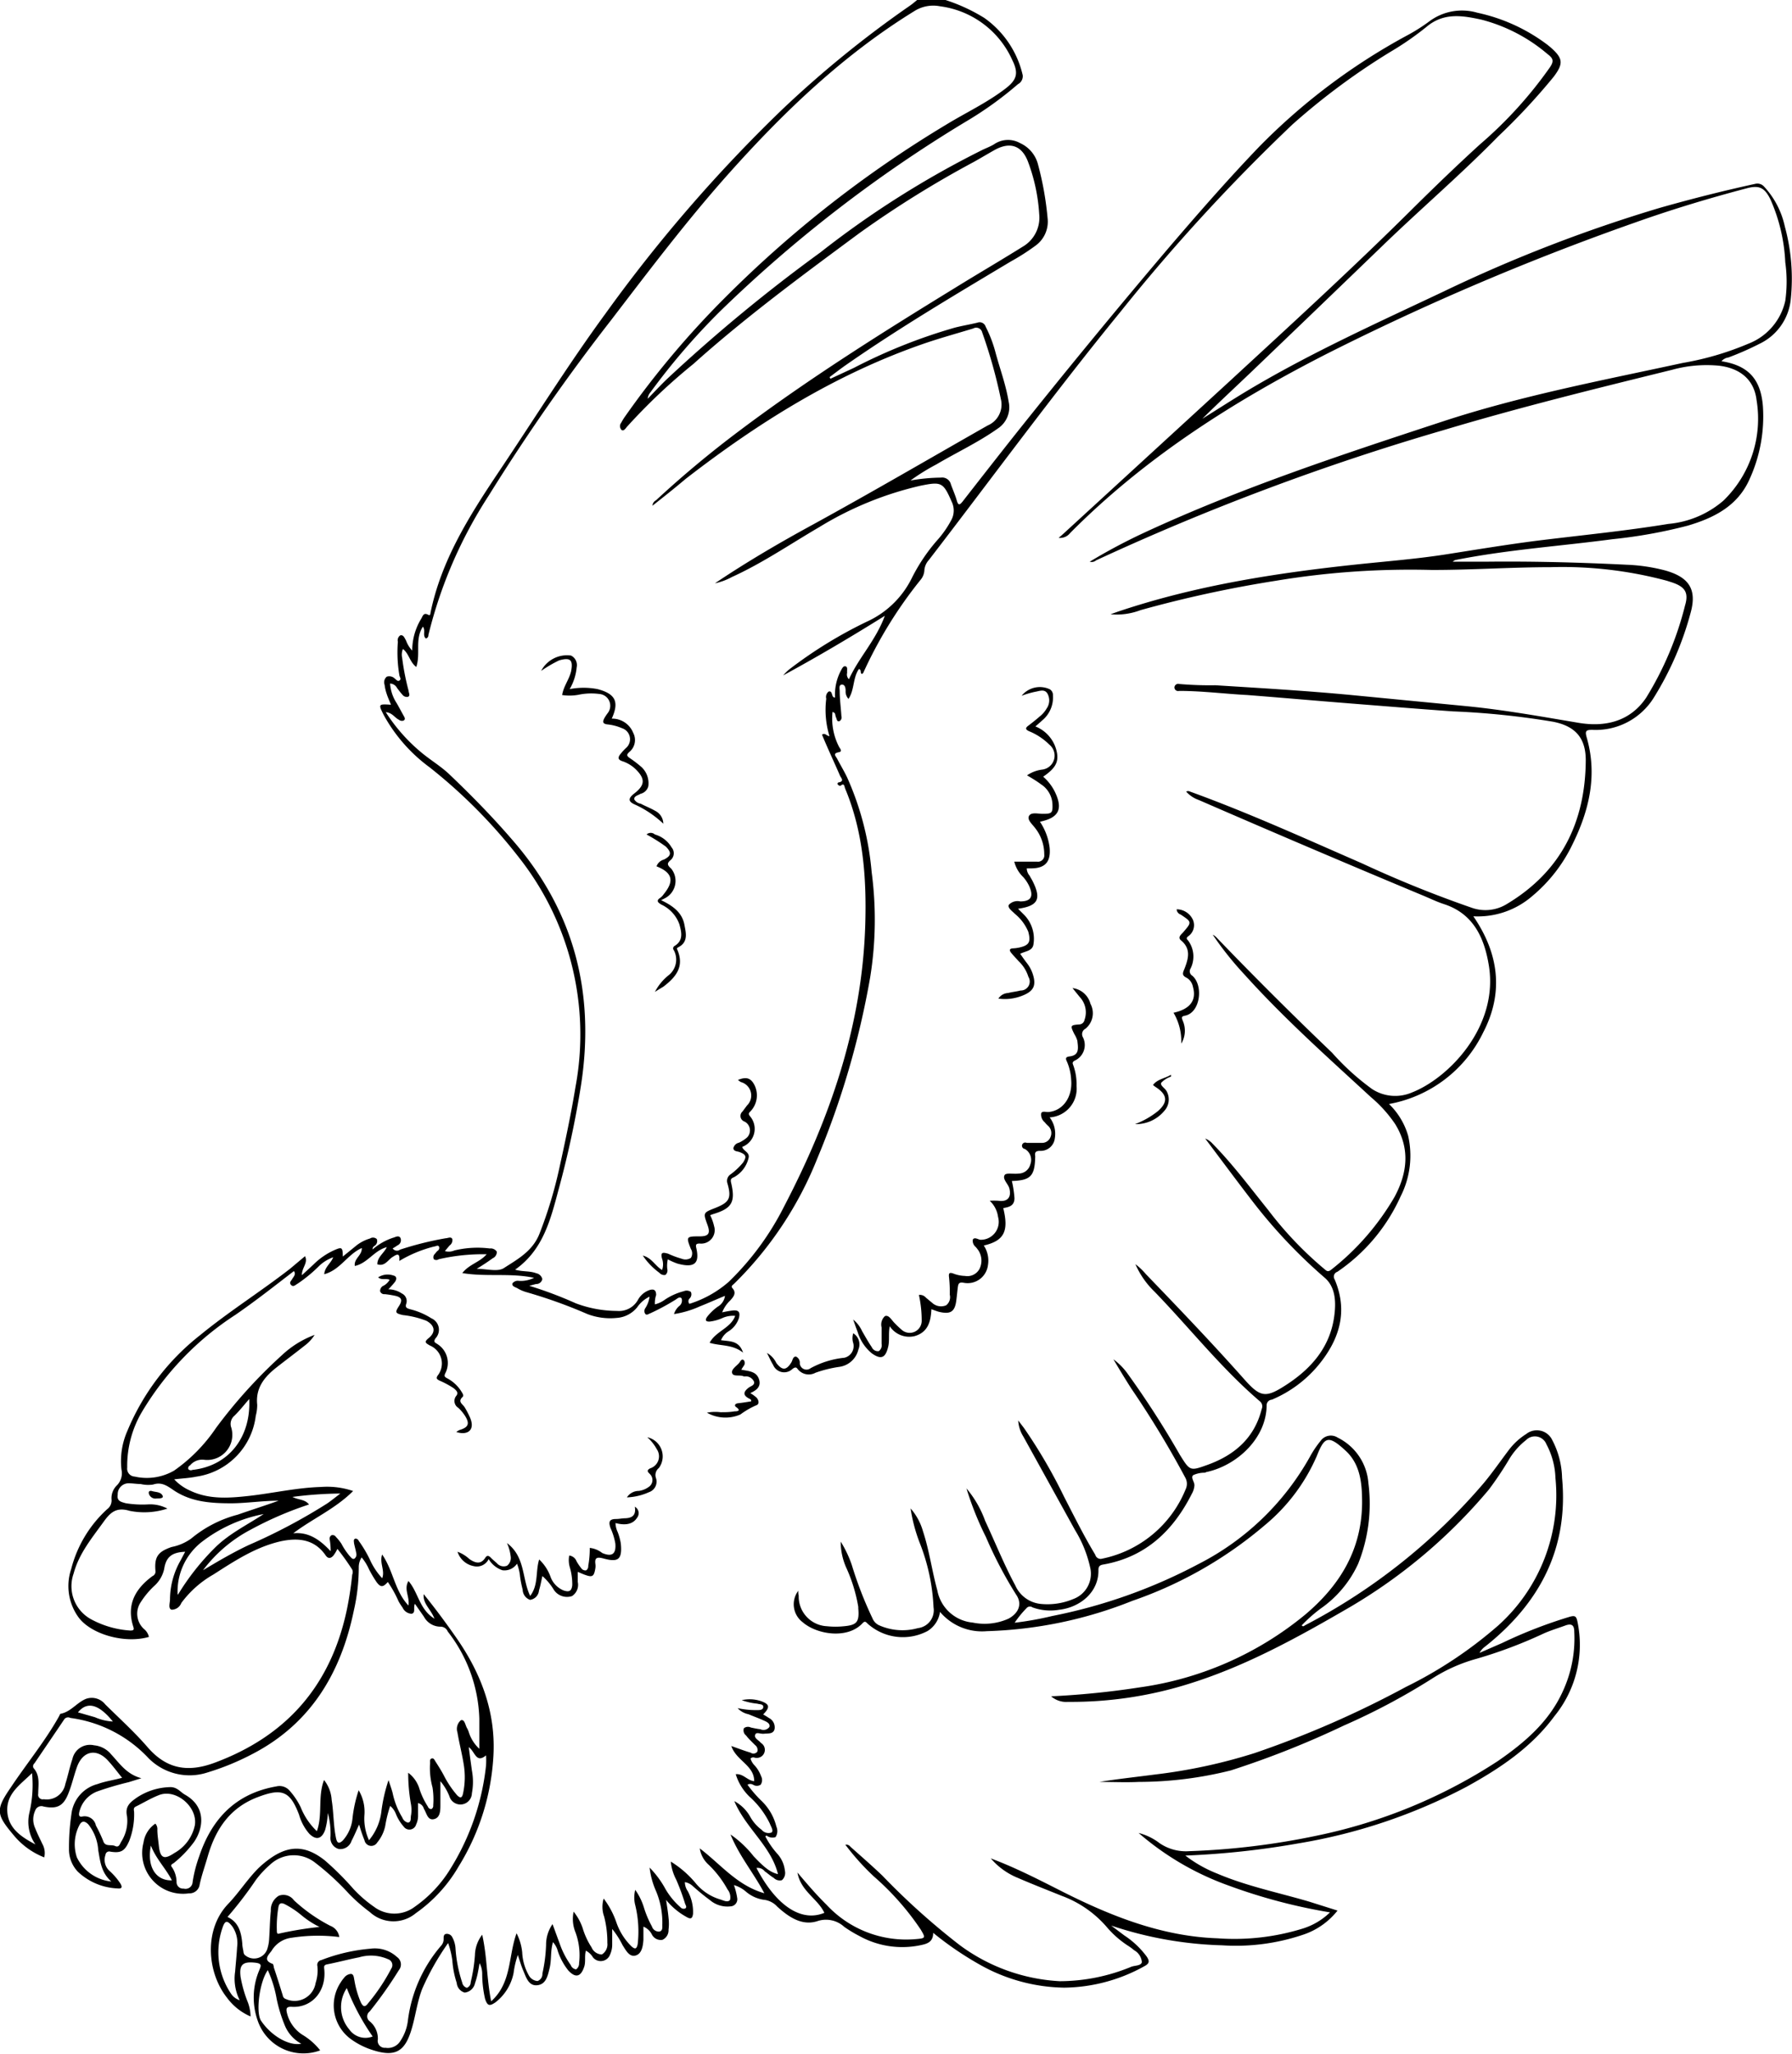 <svg id="Layer_1" data-name="Layer 1" xmlns="http://www.w3.org/2000/svg" viewBox="0 0 199.75 228.95"><defs><style>.cls-1,.cls-2{fill-rule:evenodd;}.cls-2{fill:none;}</style></defs><title>S08LFS4.4M4</title><path class="cls-1" d="M105.39,0a19.6,19.6,0,0,1,4.33,2A10.75,10.75,0,0,1,114,8.38a1,1,0,0,1-.53,1,39.94,39.94,0,0,1-5.85,4.2A151.16,151.16,0,0,0,80.22,34.74a75.31,75.31,0,0,0-7.73,9,1.22,1.22,0,0,0-.29.7c0.72-.74,1.41-1.49,2.15-2.2A180.06,180.06,0,0,1,91.42,28.15a104.91,104.91,0,0,1,18.1-11.45c0.42-.2.87-0.37,1.27-0.61a2.75,2.75,0,0,1,2.92-.14,3.58,3.58,0,0,1,2,2.4,34.77,34.77,0,0,1,1.06,5.94,3.3,3.3,0,0,1-1.36,3.1,24.62,24.62,0,0,1-2.72,1.74c-6.18,3.7-12.39,7.37-18.31,11.49-0.65.45-1.28,0.94-1.91,1.41l0.1,0.18L95.18,41a60.62,60.62,0,0,1,11.27-4.49c0.83-.21,1.67-0.35,2.5-0.55a0.7,0.7,0,0,1,.92.45,14.39,14.39,0,0,1,1.07,2.77c0.49,1.86,1.18,3.66,1.49,5.58a2.83,2.83,0,0,1-1.21,3c-2.17,1.54-4.58,2.66-6.85,4a23.71,23.71,0,0,0-2.88,1.79,20.57,20.57,0,0,1,3.39-.32A1,1,0,0,1,106,54c0.22,0.6.48,1.18,0.65,1.78s0.34,0.5.66,0.1c1.87-2.4,3.74-4.79,5.63-7.18q8.42-10.58,17.17-20.89c3.34-3.91,6.72-7.78,10.28-11.49A69.07,69.07,0,0,1,156.75,4a20,20,0,0,0,2.52-1.58,6.1,6.1,0,0,1,5.41-1A19.86,19.86,0,0,1,172.5,5l0.32,0.26c1.4,1.23,1.49,1.8.37,3.29A71.62,71.62,0,0,1,167,15.2c-4.1,4.19-8.55,8-12.77,12.07q-7.37,7.11-14.77,14.2c-1.81,1.73-3.65,3.43-5.44,5.2,1.69-1.05,3.37-2.14,5.09-3.17,7-4.18,14.42-7.52,21.78-11A163.72,163.72,0,0,1,185,23.17c3.52-1,7.07-1.9,10.65-2.68a1,1,0,0,1,1,.32,9.48,9.48,0,0,1,2.3,4.43,22.09,22.09,0,0,1,.66,8.13,6.16,6.16,0,0,1-3.47,4.94,32.63,32.63,0,0,1-3.48,1.53,1.24,1.24,0,0,0-.77.42c3,0.47,4.39,2,4.62,5.06a16.83,16.83,0,0,1-1.48,8.06c-1.32,3-3.95,4.33-6.89,5.2a55.1,55.1,0,0,1-8.38,1.51c-5.85.78-11.76,1.17-17.56,2.33a1.79,1.79,0,0,0-.28.18c1.32,0,2.49,0,3.67,0,5.25-.06,10.5.08,15.75,0.34a19.74,19.74,0,0,1,4.25.63c2.66,0.74,3.59,2.09,2.86,4.72a34.86,34.86,0,0,1-4.14,9.52,7.61,7.61,0,0,1-6.83,3.53c-0.69,0-.82.12-0.62,0.83,1.21,4.16.31,8.08-1.54,11.85a17.16,17.16,0,0,1-4.54,5.86,9.26,9.26,0,0,1-6.55,2.24c2.85,4.15,3.4,8.5,1.11,12.92a14.54,14.54,0,0,1-10.51,8,8,8,0,0,1,2.13,3.53,10,10,0,0,1-.84,6.77,20.14,20.14,0,0,1-7.05,8.4,0.57,0.57,0,0,0-.3.85c1.52,3.56.54,6.69-1.79,9.53a13.58,13.58,0,0,1-5.21,3.87,0.62,0.62,0,0,0-.58.58c0,3.66-3.22,6.68-6.59,7.46-0.11,0-.21.08-0.32,0.1a3,3,0,0,0-1.27.27c-0.32.26,0.14,0.74,0.13,1.14a2.18,2.18,0,0,1-.29.94c-2.06,4.08-5.09,7-9.74,7.86-0.33.06-.68,0.08-0.67,0.63,0.05,2.44-2,4.17-4.41,4.44a5.83,5.83,0,0,1-2.94-.27,0.49,0.49,0,0,0-.67.09,11.66,11.66,0,0,0-1.32,1.62,35.62,35.62,0,0,0,4.19-.75,59.17,59.17,0,0,0,16.3-5.79A29.62,29.62,0,0,0,146,162.38a11.18,11.18,0,0,1,1.2-1.79,1.4,1.4,0,0,1,1.91-.37,6.15,6.15,0,0,1,3.42,5.06,18,18,0,0,1-1.14,9,12.38,12.38,0,0,1-4.19,5,16.8,16.8,0,0,0-2.1,1.86c0.15,0.19.27,0.06,0.36,0a66.58,66.58,0,0,0,19.92-15.84c1-1.2,1.9-2.51,2.85-3.76a7.3,7.3,0,0,1,1.89-1.72,1.9,1.9,0,0,1,2.91.68,9.49,9.49,0,0,1,1.09,4.21c0.74,7.9-2.53,14-8.57,18.79a2.13,2.13,0,0,0-.63.71l2.52-1.1a52.5,52.5,0,0,1,7.55-2.93c0.53-.14.7-0.09,0.83,0.48a12.58,12.58,0,0,1-2.55,10.6c-2.56,3.48-6.08,5.83-9.81,7.88a61.68,61.68,0,0,1-18.73,6.3,93.2,93.2,0,0,1-12.6,1.36,14.46,14.46,0,0,0,3.53,2c3.31,1.41,6.83,2.12,10.26,3.13l3.17,1a8.16,8.16,0,0,1-3.87,2.7,23.38,23.38,0,0,1-9,1.17,42.38,42.38,0,0,1-12.36-2.2l1.45,1.09a9.76,9.76,0,0,1,2.52,2.38c0.31,0.48.32,0.75-.27,1.06a18.77,18.77,0,0,1-8.94,2.39,19.71,19.71,0,0,1-9.47-2.6,36.51,36.51,0,0,1-5.13-3.51c0,1.08-.75,1.24-1.47,1.39a9.87,9.87,0,0,1-6.8-1.06,14.05,14.05,0,0,1-1.65-1,3,3,0,0,0-3-.63c-1.71.55-3.2-.47-4.46-1.62a2.37,2.37,0,0,0-1.55-.77,3.94,3.94,0,0,1-1.93-.89,3.52,3.52,0,0,0-1.35-.74,7.58,7.58,0,0,1,.37,1.48,0.79,0.79,0,0,1-.75.89,3,3,0,0,1-2.31-.71c-0.67-.49-1.28-1-1.92-1.57a1.68,1.68,0,0,0-.86-0.42,1.82,1.82,0,0,0,.32,1,4.84,4.84,0,0,1,.59,2.54c-0.07.46-.2,0.64-0.69,0.36a7.65,7.65,0,0,1-2.31-1.92c0.09,0.66.21,1.31,0.27,2a5.37,5.37,0,0,1,0,1.32,1.17,1.17,0,0,1-.68,1.13,1.11,1.11,0,0,1-1.18-.6,1.8,1.8,0,0,0-.94-0.87c0,0.53,0,1,0,1.48-0.05.7-.18,1.55-0.88,1.74s-1.08-.6-1.44-1.15a9.54,9.54,0,0,0-1.16-1.81c0,0.72,0,1.22,0,1.73a2.65,2.65,0,0,1-.24,1.13,1.11,1.11,0,0,1-1.9.31,2,2,0,0,0-.79-0.75c-0.18.6,0,1.21-.19,1.79-0.37,1.12-.95,1.29-1.76.43a7,7,0,0,1-1.18-2.17,2.37,2.37,0,0,0-.54-1c-0.3,1-.15,1.94-0.37,2.87s-0.42,1.84-1.4,1.93-1.24-.94-1.57-1.69c-0.21-.5-0.35-1-0.58-1.68a9.76,9.76,0,0,0-.47,2,5.48,5.48,0,0,1-2,3.26c-0.69.48-.92,0.41-1.18-0.37a12.53,12.53,0,0,1-.32-2.79,2.57,2.57,0,0,0-.29-1.19c-0.08.46-.15,0.84-0.23,1.23a9.31,9.31,0,0,1-.28,1,1.33,1.33,0,0,1-1.15,1.05,1.22,1.22,0,0,1-.89-1.08,10.37,10.37,0,0,1-.49-2.51,9.45,9.45,0,0,0-.47-1.93,28.69,28.69,0,0,0-2.89,5.11c-0.54,1.4-.72,2.88-1.13,4.31-0.76,2.7-1.85,3.44-4.81,2.36a8.36,8.36,0,0,1-2-1.07A4.64,4.64,0,0,1,38,220.9a3.08,3.08,0,0,1,.34-0.46,1.05,1.05,0,0,1,.76-0.45c0.36,0,.34.47,0.41,0.74a10.58,10.58,0,0,0,.72,2.45c0.21,0.4.42,0.61,0.81,0.07a21.31,21.31,0,0,0,2.57-3.85,0.69,0.69,0,0,0-.35-1.05,4.71,4.71,0,0,0-3.24-.21c-1.19.23-2.36,0.55-3.55,0.78-0.35.07-.36,0.21-0.33,0.5,0.28,2.59-1.48,4.41-3.68,4.23-0.48,0-.58.15-0.5,0.58a4,4,0,0,0,1.73,2.53,7.24,7.24,0,0,1,2,1.75,5.38,5.38,0,0,1-6.94-3.24,7.78,7.78,0,0,1,.14-5.67c0.18-.47.39-0.77-0.43-0.86-1.37-.15-1.82.18-1.64,1.59a14.09,14.09,0,0,0,.73,2.63,4.71,4.71,0,0,1,.38,1.77,6.41,6.41,0,0,1-2.62-2.08c-2.26-2.85-2.59-7.63.12-10.46,1.2-1.25,2.14-2.75,3.39-4a11.61,11.61,0,0,1,1.2-1c2.2-1.6,4.07-1.53,6.19.15a32.28,32.28,0,0,1,3.17,3.16,14.17,14.17,0,0,0,2.3,2,3.77,3.77,0,0,0,4.56,0,14.17,14.17,0,0,0,4-4.28,27.23,27.23,0,0,0,3.94-11.48,9.83,9.83,0,0,0,0-1.11c-1.13.95-1.22-.43-1.93-0.91,0.13,1,.24,1.78.35,2.59a6.87,6.87,0,0,1,0,2.55,1.28,1.28,0,0,1-2.51.32,6.15,6.15,0,0,0-1-1.67c0,0.93,0,1.78,0,2.62,0,0.62,0,1.45-.72,1.61s-0.81-.68-1.12-1.15a0.87,0.87,0,0,0-.65-0.64c0,0.47,0,.92,0,1.37a2.21,2.21,0,0,1-.21,1,0.78,0.78,0,0,1-1.4.24,4.86,4.86,0,0,1-.86-1.4,2.07,2.07,0,0,0-.64-0.89,14.29,14.29,0,0,0-.55,2.23,4.25,4.25,0,0,1-.89,1.84,0.77,0.77,0,0,1-1.42-.24,17.79,17.79,0,0,1-.6-1.76c-0.31.68-.55,1.26-0.84,1.81a1.32,1.32,0,0,1-1.42.92,1.27,1.27,0,0,1-.93-1.39,8.5,8.5,0,0,0-.3-2.62,8.25,8.25,0,0,1-.3,1.89c-0.37,1-1,1.18-1.77.41a5.52,5.52,0,0,1-1.13-2.1c-1-2.64-1.89-3-4.54-2-3.13,1.16-4.74,3.53-5.63,6.58-0.3,1.06-.68,2.1-0.91,3.17a1.14,1.14,0,0,1-1.2,1A4.55,4.55,0,0,1,16,205.34a3.06,3.06,0,0,1,1.32-2.1,0.91,0.91,0,0,1,.22.68c0,0.58.1,1.16,0.16,1.74,0.15,1.43.57,1.64,1.73,0.86a4.63,4.63,0,0,0,2.29-3.1c0.33-2.05-2.11-4.11-4-3.36-0.89.34-1.73,0.86-2.59,1.28-0.32.16-.18,0.43-0.18,0.65a8.14,8.14,0,0,1-.54,3.16c-0.5,1.16-.93,1.4-2.12,1.21a0.41,0.41,0,0,0-.53.35,1.67,1.67,0,0,0,.46,1.81,7.25,7.25,0,0,1,1.19,1.38c0.22,0.37.24,0.62-.31,0.56a6.83,6.83,0,0,1-4.41-1.85,3.59,3.59,0,0,1-1-2.54,25.3,25.3,0,0,1,.27-3.88,3.92,3.92,0,0,1,2.91-3.36c0.88-.32,1.81-0.44,2.74-0.7-0.54-.66-1-1.29-1.55-1.89-1.26-1.41-2.78-1.15-3.46.63-0.36,1-.58,2-0.94,2.91-0.56,1.49-1.27,1.87-2.81,1.55a0.72,0.72,0,0,0-.92.44,2.34,2.34,0,0,0,0,2c0.23,0.59.52,1.15,0.79,1.73A2.06,2.06,0,0,1,4.93,207,8.38,8.38,0,0,1,1.5,204.5c-1.94-2.3-2-2.82-.3-5.29,1.79-2.69,3.86-5.19,5.42-8A0.44,0.44,0,0,1,6.74,191c1.15-.21,1.81-1.24,2.83-1.66a1.92,1.92,0,0,1,2.17.62c1.59,1.57,3.26,3.08,4.72,4.77,2.1,2.42,4.45,2.83,7.42,1.74,8.12-3,13-8.67,14.78-17.06a38.89,38.89,0,0,0,.6-3.92,0.71,0.71,0,0,0,0-.56,25.58,25.58,0,0,0-1.65-2.31,4.45,4.45,0,0,1-.44.74c-0.27.3-.56,0.41-0.86,0-1.25-1.83-3.06-2-5-1.59-2.8.63-5.16,2.19-7.53,3.71a11.53,11.53,0,0,0-3.57,3.17,1.16,1.16,0,0,1-1.09.75c-0.41-.15-0.16-0.78-0.17-1.2a8.83,8.83,0,0,1,1.16-4.26l0.53-1c-1.5.06-2.14,0.6-2.34,1.92a3.54,3.54,0,0,1-1.12,1.9,9.46,9.46,0,0,0-1.48,1.78,2.3,2.3,0,0,0,.34,3,1.6,1.6,0,0,1,.56.89c-2.61.76-6.28-.22-7.77-2.08a5.94,5.94,0,0,1-.89-5.5,13.58,13.58,0,0,1,4-6.65,1.21,1.21,0,0,0,.49-1.12,2,2,0,0,1,.63-1.57,1.91,1.91,0,0,0,.48-1.73,8.32,8.32,0,0,1,.65-4.29,26.46,26.46,0,0,1,8.13-10.7c3.22-2.64,6.73-4.84,10-7.38L34,140c0.37,0.76-.37,1.27-0.35,2.12,0.53-.49.93-0.85,1.32-1.22a7.83,7.83,0,0,1,2.31-1.58c0.84-.37.92-0.31,0.93,0.72l1.37-1.11a4.48,4.48,0,0,1,1.66-.9,0.62,0.62,0,0,1,.76.06,0.63,0.63,0,0,1-.22.74,0.44,0.44,0,0,0-.25.42,6.59,6.59,0,0,1,2.27-1.3c0.28-.07.62-0.31,0.83,0a0.62,0.62,0,0,1-.32.84,4.7,4.7,0,0,1-.54.34,0.57,0.57,0,0,0,.82.14A36.42,36.42,0,0,1,49.68,138c0.25,0,.59-0.22.74,0.09a0.72,0.72,0,0,1-.31.72l-0.52.62a1.54,1.54,0,0,0,1.06-.07,11,11,0,0,1,3.95-.22,0.81,0.81,0,0,1,.78.36,0.77,0.77,0,0,1-.46.73c-0.51.37-1,.7-1.78,1.18,1.14,0,2.3.35,3-.07,1.55-1,3.24-1.9,4-3.86a47.94,47.94,0,0,0,2.22-7.35c0.66-3,1.3-6,1.79-9a31.85,31.85,0,0,0-6.27-25.52,58.41,58.41,0,0,0-10-10.1,17.9,17.9,0,0,1-5.1-5.81c-0.63-1.24-.6-1.25.8-1.16-0.17-.43-0.35-0.81-0.48-1.22a4.94,4.94,0,0,1-.23-1,0.81,0.81,0,0,1,.25-0.91,0.88,0.88,0,0,1,.91.24c0.16,0.11.29,0.33,0.5,0.19s0.06-.34,0-0.52a15.05,15.05,0,0,1-.18-3.8,0.65,0.65,0,0,1,.27-0.71c0.36-.09.47,0.3,0.63,0.55a3.27,3.27,0,0,0,.7,1.15,6.78,6.78,0,0,1,1-3.55c0.18-.31.26-0.72,0.77-0.45,0.26,0.13.24-.07,0.27-0.23,1.2-5.82,4.28-10.72,7.51-15.55,4-5.95,7.76-12,12-17.79A167,167,0,0,1,87.13,12.26,119.4,119.4,0,0,1,101.46.61c0.27-.19.51-0.4,0.77-0.61h3.15ZM118,59.94c0.15-.12.3-0.24,0.44-0.37l18.63-17.09C144,36.09,151,29.69,157.72,23c2.38-2.35,4.79-4.67,7.26-6.92a46.53,46.53,0,0,0,7.78-8.57c0.48-.71.38-1-0.28-1.5a18.49,18.49,0,0,0-7.35-3.82C163,1.73,160.93,1.37,159,3a33.4,33.4,0,0,1-4,2.77,75.71,75.71,0,0,0-10.91,8.08,209.54,209.54,0,0,0-19.17,20.87c-7.36,9-14.27,18.45-21.38,27.69a1.92,1.92,0,0,0-.5,1.11,1.82,1.82,0,0,1-.45,1.13A48.48,48.48,0,0,0,96.22,75a0.34,0.34,0,0,1-.16.11c-0.22-.13,0-0.46-0.32-0.55-0.69,1-.48,2.31-1.16,3.33A1.19,1.19,0,0,1,94.26,77c0-.3-0.06-0.72-0.42-0.7s-0.25.45-.24,0.71c0,0.93.13,1.87,0.19,2.8a0.48,0.48,0,0,1-.23.57c-0.3.07-.28-0.27-0.38-0.45s0-.51-0.38-0.58a6.88,6.88,0,0,0,.71,3.85c0.08,0.18.46,0.55,0,.63-0.73.13-.35,0.44-0.2,0.72,0.37,0.71.79,1.4,1.13,2.12a32.49,32.49,0,0,1,2.72,10.52A40.26,40.26,0,0,1,97,108.9a94.18,94.18,0,0,1-5.89,20.19,40.58,40.58,0,0,1-9.3,14c-0.13.12-.37,0.25-0.17,0.47,0.51,0.56.08,1-.23,1.36a3.64,3.64,0,0,0-.91,1.34,12,12,0,0,1,1.19-.21c0.66-.06.83,0.19,0.68,0.83a2.73,2.73,0,0,1-1.14,1.48,2.13,2.13,0,0,0-.86,1c0.95,0.15,2,0,2.46,1.39-1.2-.95-2.51-0.72-3.73-1.1,0.69-1.3,2.35-1.62,2.85-3a2.87,2.87,0,0,0-1.44.25,4.86,4.86,0,0,1-1.43.39c-0.42,0-.49-0.15-0.29-0.49A5.62,5.62,0,0,1,80,145.63a1.63,1.63,0,0,0,.81-1.21c-1,.41-1.88.81-2.79,1.17a11,11,0,0,1-2.89.86,1.93,1.93,0,0,1,.55-0.87,0.77,0.77,0,0,0,.3-0.87c-0.23-.29-0.54.08-0.78,0.2a25,25,0,0,1-2.77,1.48c-0.16.05-.36,0.25-0.53,0a0.58,0.58,0,0,1,0-.55,3,3,0,0,0,.5-1.33,3.55,3.55,0,0,0-1.38,1.19,3.21,3.21,0,0,1-2.29,1.18,7.12,7.12,0,0,1-3.25-.43A55.23,55.23,0,0,0,58.65,144a4.23,4.23,0,0,1-1-.44c-0.23-.12-0.62-0.21-0.53-0.53a0.75,0.75,0,0,1,.72-0.28,3.32,3.32,0,0,0,1.69-.34c-2.68-.57-5.33-0.08-8-0.53,0.79-1,1.95-1.2,2.72-2.1l-0.51,0a22,22,0,0,0-4.84.56,0.47,0.47,0,0,1-.54,0,0.49,0.49,0,0,1,.12-0.6,3,3,0,0,1,.27-0.32,0.39,0.39,0,0,0,.18-0.5c-0.14-.2-0.35,0-0.53,0a14.3,14.3,0,0,0-3.89,1.61c0.09-1-.3-0.72-0.77-0.43s-0.86,1.09-1.68.8c0-.8.72-1.21,1.06-1.91-1.42.37-2.15,1.8-3.57,2.1-0.12-.83.81-1.16,0.78-2-1.59.7-2.41,2.45-4.19,2.92,0.07-.83.74-1.2,1-1.89a4.44,4.44,0,0,0-1.54.94,16.12,16.12,0,0,1-2.42,2c-0.23.12-.47,0.42-0.73,0.15s0-.45.13-0.68,0.45-.52.18-0.87c-2.17,1.67-4.3,3.35-6.54,4.89a33,33,0,0,0-10.42,10.84,11.84,11.84,0,0,0-1.62,6.17,0.88,0.88,0,0,0,.83,1,6.1,6.1,0,0,0,4.39-.66,18.26,18.26,0,0,0,4.68-4.76A55.59,55.59,0,0,1,31.46,151a10.78,10.78,0,0,1,3.61-2.23,4.53,4.53,0,0,1-.86,1c-1.1.88-2.23,1.72-3.34,2.59-1.36,1.06-2.4,2.29-2.2,4.19a4.52,4.52,0,0,1-.16,1.23,7.8,7.8,0,0,1-6.63,6.79c-0.77.16-1.57,0.19-2.46,0.3a5.37,5.37,0,0,0,1.78,1.26c2.1,1,4.31.83,6.52,0.59,2.69-.3,5.34-0.92,8.05-1a9,9,0,0,1,3.59.45c-2,2-4.52,3.08-6.67,4.71,1.71-.16,2.94.69,4.17,2,0-.57-0.05-0.92-0.1-1.26a0.46,0.46,0,0,1,.17-0.51,0.42,0.42,0,0,1,.51.17,5.58,5.58,0,0,1,.62.77,7.49,7.49,0,0,0,.92,1.37c0.15,0.14.3,0.42,0.54,0.28a0.57,0.57,0,0,0,.19-0.6c-0.06-.38-0.18-0.75-0.25-1.13,0-.18-0.1-0.41.15-0.49a0.38,0.38,0,0,1,.38.25,13.66,13.66,0,0,1,1.2,2,7.74,7.74,0,0,0,1.41,2.16c0.34-.87-0.33-1.71,0-2.64,1.25,1.8,1.39,4.06,2.93,5.68,0.16-1-.55-1.8,0-2.73,1.11,1.28,1.2,3.16,2.9,4.2-0.41-1.07-1.32-1.68-1.2-2.73,1.28,1.58,2.48,3.2,3.63,4.85,2.79,4,4.45,8.38,4.13,13.33A26.08,26.08,0,0,1,51.13,208a16.39,16.39,0,0,1-4.78,5.22,3.88,3.88,0,0,1-5.12-.12,19.85,19.85,0,0,1-2.29-2,29.25,29.25,0,0,0-3.84-3.53,3.84,3.84,0,0,0-5,.25,10.63,10.63,0,0,0-1.58,1.7,43.24,43.24,0,0,1-3.16,4.12c1.27,0.6,1.54,1.74,1.65,3,0,0.27.07,0.55,0.12,0.82a0.71,0.71,0,0,0,.12.38,1.55,1.55,0,0,0,2.58-.75A4.26,4.26,0,0,0,30,216.1c0.07-1,.08-2.1.19-3.14a1.84,1.84,0,0,1,.88-1.68,1.44,1.44,0,0,1,1.7.51,18.15,18.15,0,0,0,4.05,2.84,1.57,1.57,0,0,1,1,1.25,19,19,0,0,0-5.32.08,3,3,0,0,0-2.17,1.36c-0.23.42-1.2,1.12,0.09,1.56a0.94,0.94,0,0,1,.1.38c0.34,1,.68,2.09,1,3.13a0.49,0.49,0,0,0,.35.4A2.37,2.37,0,0,0,35.18,221a4.48,4.48,0,0,0,.2-1.88,0.54,0.54,0,0,1,.43-0.67,19.59,19.59,0,0,1,5.46-1.27,3.66,3.66,0,0,1,3,.94,1,1,0,0,1,.19,1.45,46.58,46.58,0,0,1-3.25,4.6,0.68,0.68,0,0,0,0,1.1,2.5,2.5,0,0,1,.91,2,0.78,0.78,0,0,0,.85.95,1.63,1.63,0,0,0,1.69-.81,5.15,5.15,0,0,0,.8-2.16,15.77,15.77,0,0,1,3.73-8.43,1.07,1.07,0,0,0,.26-0.76c0-.21,0-0.48.27-0.53a0.67,0.67,0,0,1,.65.29,3,3,0,0,1,.41,1.41,15.32,15.32,0,0,0,.74,3.72,0.75,0.75,0,0,0,.52.59,0.67,0.67,0,0,0,.43-0.64,18.08,18.08,0,0,0,.47-3,3.85,3.85,0,0,1,.81-2.28c0.56,2.48.49,4.92,1,7.42,2.31-2.08,1.89-5,2.83-7.58a5.92,5.92,0,0,1,.63,2.13,5.7,5.7,0,0,0,.76,2.6,1.19,1.19,0,0,0,.95.59,0.82,0.82,0,0,0,.54-0.83,17.18,17.18,0,0,0,.41-3.2,4,4,0,0,1,.72-2.31c0.29,0.78.53,1.45,0.78,2.12A9.32,9.32,0,0,0,63.62,219a0.72,0.72,0,0,0,.6.48,0.81,0.81,0,0,0,.33-0.7,7.39,7.39,0,0,0-.4-3.42,3.94,3.94,0,0,1-.21-2.31,6,6,0,0,1,1,1.81,8.34,8.34,0,0,0,1,2.17,1.27,1.27,0,0,0,1.15.79,1.32,1.32,0,0,0,.61-1.28,11.43,11.43,0,0,0-.36-2.95,3.18,3.18,0,0,1-.05-2,9.55,9.55,0,0,1,1.41,2.64,6.86,6.86,0,0,0,1.7,2.7c0.38,0.32.56,0.31,0.68-.25a12.33,12.33,0,0,0-.27-4.35,3.4,3.4,0,0,1,0-1.71,7,7,0,0,1,1,2.08,11.27,11.27,0,0,0,.86,2,0.81,0.81,0,0,0,.83.57c0.42-.1.31-0.53,0.33-0.84a9.05,9.05,0,0,0-.72-3.71,8.86,8.86,0,0,1-.7-2.58,10.71,10.71,0,0,1,1.78,2.41,8.1,8.1,0,0,0,1.65,2,0.48,0.48,0,0,0,.53.15c0.22-.12.08-0.34,0-0.52a25,25,0,0,0-1-2.71,5.43,5.43,0,0,1-.6-2,11.26,11.26,0,0,1,2.85,2.5,5.65,5.65,0,0,0,2.6,1.7c0.38,0.1.9,0.42,1.16,0.06a1.38,1.38,0,0,0-.28-1.15A11.5,11.5,0,0,0,79,207.83,3.08,3.08,0,0,1,78,206c2.34,1.77,4.15,4.13,7.2,5-1.21-2.29-2.8-4.15-3.77-6.55A11.74,11.74,0,0,1,84,206.87c1.19,1.26,1.85,1.79,2.72,2-0.77-3.14-3.57-5.08-4.87-8.14a4.42,4.42,0,0,1,1.75,1.7,4.56,4.56,0,0,0,1.29,1.49,1,1,0,0,0,1.11.31c0.26-.21-0.07-0.66-0.19-1a9.68,9.68,0,0,0-2.27-3,5.89,5.89,0,0,1-1.53-2.5c0.85-.08,1.29.71,2.06,0.78,0-1.78-2-2.28-2.55-3.92,0.82,0.29,1.47.54,2.15,0.74a0.55,0.55,0,0,0,.74-0.1,0.66,0.66,0,0,0-.24-0.74c-0.35-.36-0.72-0.69-1-1.07a0.71,0.71,0,0,1-.25-0.81,0.72,0.72,0,0,1,.78-0.08c0.35,0.07.7,0.15,1.06,0.19a0.81,0.81,0,0,0,1-.25c0.13-.39-0.32-0.59-0.64-0.73-0.55-.25-1.12-0.45-1.68-0.69a2.27,2.27,0,0,1-1.22-.68,10,10,0,0,0,2.14.22c0.29,0,.71,0,0.72-0.35s-0.41-.28-0.66-0.37a7,7,0,0,1-1.74-.39,4,4,0,0,1,2,.06c1.11,0.35,1.21.7,0.39,1.53,0.22,0.13.43,0.25,0.63,0.39a1.17,1.17,0,0,1,.64,1.25c-0.15.57-.72,0.46-1.17,0.51s-0.89-.25-1,0.14,0.42,0.58.64,0.88a0.9,0.9,0,0,1-.71,1.64,0.4,0.4,0,0,0-.44.11,1.82,1.82,0,0,0,.46.77,3.61,3.61,0,0,1,.72,1.2,0.92,0.92,0,0,1-.05.94,0.78,0.78,0,0,1-.85,0,0.64,0.64,0,0,0-.62,0,13.65,13.65,0,0,0,1.59,1.83,5.92,5.92,0,0,1,1.63,2.84,1.23,1.23,0,0,1-.09,1.17,1.07,1.07,0,0,1-1-.17,0.39,0.39,0,0,0-.14.09,9.29,9.29,0,0,0,1.3,1.9,3.35,3.35,0,0,1,.88,1.92,1.08,1.08,0,0,1-.33,1.06,0.93,0.93,0,0,1-.91-0.25c-0.36-.21-0.66-0.5-1-0.73a1,1,0,0,0-.93-0.38c2.2,4.22,5,6.07,7.57,5-0.75-1.59-2.64-2.41-3-4.49C90,210,91,211.17,92.14,212.29a12.1,12.1,0,0,0,9.94,3.82c1.09-.09,1.11-0.12.56-1.05a30,30,0,0,0-5.25-5.95,27.41,27.41,0,0,1-3.16-3.52,0.58,0.58,0,0,1,.57.23c1.2,1.07,2.41,2.12,3.57,3.23a78.85,78.85,0,0,0,8.57,7.7,20.54,20.54,0,0,0,11.19,4.05,20.93,20.93,0,0,0,8-1.62c0.41-.14,1.07-0.1,1.15-0.5a1.66,1.66,0,0,0-.86-1.33,5.76,5.76,0,0,0-.6-0.45,10.85,10.85,0,0,1-2.49-2.18,12.17,12.17,0,0,0-5-3.44c-1.63-.66-3.28-1.3-4.89-2a7.82,7.82,0,0,1-3-2.17l0.74,0.29c2.53,1,5,2.28,7.41,3.5,5.41,2.71,11,4.91,17.13,5.12a25.75,25.75,0,0,0,9.41-1.06,7.57,7.57,0,0,0,3.12-1.83,61.89,61.89,0,0,1-11.33-3,31.43,31.43,0,0,1-10-5.85,6.47,6.47,0,0,1,2.34,1.14,5.2,5.2,0,0,0,3.29.89,82.51,82.51,0,0,0,14.28-1.74,58.34,58.34,0,0,0,20.14-8.31c3-2.07,5.75-4.41,7.28-7.87a14,14,0,0,0,1.23-6.52c0-.66-0.21-1-1-0.71s-1.63.54-2.41,0.89a51.66,51.66,0,0,1-7.49,2.82,18,18,0,0,0-5,2.24,73.32,73.32,0,0,1-9.79,5.2,101.9,101.9,0,0,1-12.6,5,42.35,42.35,0,0,1-10.25,1.28c-1.46.07-2.93,0-4.39,0,2.05-.33,4.11-0.55,6.16-0.82a60,60,0,0,0,11.13-2.39,110.42,110.42,0,0,0,16.88-7.38A47.34,47.34,0,0,0,167,181.16a19.49,19.49,0,0,0,6.38-16.46,8.49,8.49,0,0,0-1-3.73,1.38,1.38,0,0,0-2.28-.47,7.88,7.88,0,0,0-1.8,2,38,38,0,0,1-2.34,3.51,59.56,59.56,0,0,1-15.49,13.1c-5.68,3.3-11.42,6.49-17.73,8.48a43.81,43.81,0,0,1-13.69,2.08,2.54,2.54,0,0,1-1.88-.62,93.9,93.9,0,0,0,9.9-1,37,37,0,0,0,18.4-8.09c3.9-3.28,6.32-7.26,6.36-12.47,0-2.11-.17-4.23-1.78-5.76-2-1.86-2.41-1.62-3.27.54a20.61,20.61,0,0,1-5.76,7.68,45.71,45.71,0,0,1-14.8,8.46A47.28,47.28,0,0,1,110,181.79a6.12,6.12,0,0,1-5.22-2.15,3,3,0,0,1-1.38,2.13,5.88,5.88,0,0,1-6.68-.81c-0.2-.2-0.31-0.34-0.57-0.06-1.69,1.83-5.13,1.25-6.68-.11a2.5,2.5,0,0,1-.49-3.5c0,0.21,0,.37.05,0.53a3.31,3.31,0,0,0,3.15,3.42,8.91,8.91,0,0,0,1.9,0c1.45-.13,1.72-0.49,1.59-2,0-.06,0-0.11,0-0.16a17.53,17.53,0,0,0-1.36-4.41,7.16,7.16,0,0,1-.6-2.86,12.36,12.36,0,0,1,1.24,2.61,42.63,42.63,0,0,0,2.3,5.93,1.46,1.46,0,0,0,.71.77,6.42,6.42,0,0,0,4.36.33,2,2,0,0,0,1.74-2.31,22.23,22.23,0,0,0-1.56-7.24,18.15,18.15,0,0,1-1-3.79,6.56,6.56,0,0,1,1.38,2.54c0.71,2.15,1,4.41,1.6,6.59a4.42,4.42,0,0,0,3.93,3.59,6.54,6.54,0,0,0,4-.43c1.17-.63,1.55-1.67.87-2.66a46.56,46.56,0,0,1-3.38-6.44,34.89,34.89,0,0,1-2.17-5.42,11.83,11.83,0,0,1,2.08,3.61c1.12,2.4,2.1,4.86,3.36,7.2a3.48,3.48,0,0,0,2.81,2.06,7.42,7.42,0,0,0,3.65-.54,3,3,0,0,0,1.88-3.55,13.43,13.43,0,0,0-1.67-4.12l-5.77-10.44a3.71,3.71,0,0,1-.57-1.79l0.64,0.84a57.77,57.77,0,0,1,4.46,7.64c1.13,2.19,2.22,4.39,3.49,6.49a0.61,0.61,0,0,0,.76.43,12.81,12.81,0,0,0,9.31-7.73,1.41,1.41,0,0,0-.05-1.32,107.69,107.69,0,0,0-6-9.9c-0.69-1.08-1.36-2.18-2-3.27a7.13,7.13,0,0,1,1.5,1.49,102,102,0,0,1,5.92,9.18c1.12,1.79,1.12,1.8,3.11,1.08,3-1.09,5.2-3,6-6.21a0.73,0.73,0,0,0-.22-0.87c-4.3-3.68-7.79-8.14-11.71-12.19a9.6,9.6,0,0,1-2.15-3.08,6.92,6.92,0,0,1,1.17,1.11c3.7,3.84,7.39,7.69,10.94,11.69,1.85,2.09,2.43,2.14,4.78.6,2.87-1.88,4.93-4.35,5.31-7.89,0.16-1.45.06-3-1.1-4a58,58,0,0,1-8.17-8.68c-1.74-2.26-3.43-4.55-5.15-6.83a2.16,2.16,0,0,1,.82.57c2.27,2.31,4.2,4.91,6.23,7.43a40.45,40.45,0,0,0,6.16,6.48c0.25,0.19.42,0.48,0.83,0.14a28.53,28.53,0,0,0,7.08-8.14c1.43-2.68,1.73-5.38.06-8.09a14.63,14.63,0,0,0-2.7-3c-4.82-4.44-9.71-8.79-14.1-13.67a36.28,36.28,0,0,1-3.54-4.44,1.36,1.36,0,0,1,.43.32q6.3,6.55,12.86,12.82a27.8,27.8,0,0,0,4.47,4.06,4.71,4.71,0,0,0,4.43.39c4.12-1.6,9.73-7.38,8.58-14.21-0.5-3-1.69-5.72-5-6.79-0.83-.27-1.63-0.67-2.44-1Q146,94.54,133.63,89.16a3.35,3.35,0,0,1-1.41-.94,0.47,0.47,0,0,1,.43,0c6.51,2.36,12.82,5.23,19.17,8A129.89,129.89,0,0,0,164,101.15a4.56,4.56,0,0,0,4-.42c6-3.61,8.72-9.08,8.76-16,0-2.51-1.18-3.8-3.62-4.29a89.7,89.7,0,0,0-11.2-1.16c-3.8-.27-7.6-0.58-11.4-0.88s-7.66-.64-11.48-0.94C136.51,77.33,134,77,131.43,77a0.41,0.41,0,0,1-.52-0.4,0.43,0.43,0,0,1,.55-0.37,39.12,39.12,0,0,0,4,.14c5.13,0.32,10.26.62,15.38,1.11l12.62,1.22c4.2,0.41,8.35,1.16,12.51,1.86,3,0.5,5.73-.17,7.51-2.78a36.27,36.27,0,0,0,4.35-10.31c0.45-1.5-.07-2.12-1.57-2.6l-0.47-.15a45,45,0,0,0-12.94-1.51c-4.43,0-8.84.32-13.27,0.31a91.38,91.38,0,0,0-17.33,1.2A133.73,133.73,0,0,0,127.13,68a7.47,7.47,0,0,1-3.34.46l0.81-.29c8.73-2.94,17.76-4.33,26.88-5.29,3.27-.34,6.54-0.6,9.79-1.11s6.76-1.09,10.15-1.52c4.85-.6,9.71-1.07,14.54-1.86a10.87,10.87,0,0,0,6.15-2.6,12.71,12.71,0,0,0,3.69-11.2c-0.27-2.28-1.83-3.54-4.15-3.83a14.44,14.44,0,0,0-5.25.45c-8.53,2.1-17.06,4.2-25.47,6.72a275,275,0,0,0-38.75,14.52,0.75,0.75,0,0,1-.71.15,63.91,63.91,0,0,1,6-3.2c10.76-5,22-8.7,33.29-12.41,8.75-2.88,17.81-4.59,26.81-6.54a32.86,32.86,0,0,0,7.28-2.13A6.68,6.68,0,0,0,199,33.53a15.36,15.36,0,0,0,0-4.3,19.41,19.41,0,0,0-1.65-7c-0.65-1.32-1.25-1.62-2.66-1.24-4.18,1.1-8.32,2.35-12.4,3.8a290,290,0,0,0-34.37,14.63C137.44,44.77,127.63,51,119.29,59.4A1.41,1.41,0,0,1,118,59.94ZM72.73,56.36a0.71,0.71,0,0,1,.39-0.6A116.3,116.3,0,0,1,82.43,48c7.74-5.82,15.93-10.95,24.16-16,2.46-1.52,5-3,7.43-4.52a3.74,3.74,0,0,0,1.82-3.59A20,20,0,0,0,114.58,18c-0.69-1.79-2-2.23-3.7-1.29-0.77.43-1.53,0.89-2.3,1.32A115.38,115.38,0,0,0,95.77,26c-6.31,4.67-12.64,9.32-18.49,14.57a66,66,0,0,0-7.4,7c-0.15.18-.35,0.5-0.58,0.36a0.6,0.6,0,0,1-.06-0.81,6.22,6.22,0,0,1,.34-0.57,99.61,99.61,0,0,1,11.3-13.44,127.32,127.32,0,0,1,24.56-19.2c2.19-1.34,4.53-2.43,6.59-4,1.32-1,1.54-1.73.81-3.21a10.28,10.28,0,0,0-8.06-6,3.94,3.94,0,0,0-2.88.55C94,6.12,87.41,12.43,81.27,19.3c-4.66,5.22-8.88,10.8-13.13,16.35A224.9,224.9,0,0,0,54.49,55.21a50.6,50.6,0,0,0-6.74,15.57,0.36,0.36,0,0,1-.28.38c-0.4-.33,0-0.89-0.33-1.32-0.93,1.41-.23,3-0.74,4.49-0.73-.53-0.8-1.49-1.49-2a1.65,1.65,0,0,0-.08,1A27.32,27.32,0,0,0,45.55,77c0,0.22.22,0.52-.07,0.66a0.63,0.63,0,0,1-.65-0.27c-0.21-.22-0.38-0.47-0.57-0.71a0.91,0.91,0,0,0-.78-0.5,4.56,4.56,0,0,0,.72,2.16c0.28,0.47.55,1,.8,1.44,0.09,0.16.23,0.37,0,.52a0.53,0.53,0,0,1-.54-0.09C44,80,43.74,79.43,43,79.37a19.45,19.45,0,0,0,4,4.52c1,0.83,2.13,1.5,3.07,2.39,2.44,2.32,4.8,4.73,7,7.28,6.93,7.92,9.29,17.08,7.69,27.41a108.52,108.52,0,0,1-2.46,11.47c-0.91,3.38-1.71,6.83-4.88,9.06,0.83,0.25,1.62.12,2.35,0.4a0.87,0.87,0,0,1,.68.64,0.67,0.67,0,0,1-.7.56l-0.75.2a44.33,44.33,0,0,1,5.18,1.95,13.18,13.18,0,0,0,4.6.85,2.42,2.42,0,0,0,2.33-1.23,2.35,2.35,0,0,1,1.3-1.1c0.48-.14.72,0,0.73,0.55a2.78,2.78,0,0,0-.14,1.05,3.15,3.15,0,0,0,1.12-.53,6.85,6.85,0,0,1,2.1-.94,0.83,0.83,0,0,1,.79.08,0.65,0.65,0,0,1-.16.75,0.43,0.43,0,0,0,0,.58,12.16,12.16,0,0,0,4.41-2.48,31.24,31.24,0,0,0,6.11-8.31c5.16-9.88,8.75-20.24,9.08-31.52,0.15-5.17-.22-10.27-2.24-15.11-0.1-.23-0.08-0.7-0.54-0.3a0.52,0.52,0,0,1-.27-0.14,0.15,0.15,0,0,1,.07-0.25c0.71-.12.26-0.52,0.16-0.76-0.66-1.53-1.36-3-2-4.56,0.33-.26.52,0.16,0.83,0.16a10,10,0,0,1-.36-4.17,0.76,0.76,0,0,1,.27-0.8c0.4-.11.32,0.42,0.52,0.62a0.52,0.52,0,0,0,.19.05,5.74,5.74,0,0,1,.62-2.94c0.14-.24.27-0.61,0.55-0.54s0.14,0.46.18,0.72a0.72,0.72,0,0,0,.2.72c1.11-2.43,3-4.34,4-7.07-3.86,2.41-7.55,4.59-11.33,6.64a5,5,0,0,1,.85-0.8,49,49,0,0,1,8.46-5.18,10.37,10.37,0,0,0,5-4.81,20,20,0,0,1,3-4.43,11.43,11.43,0,0,0,1.38-2,2.24,2.24,0,0,0,.09-2.14c-0.95-2.18-1.15-2.25-3.51-1.77a37.76,37.76,0,0,0-11.27,4.62c-3.22,1.88-6.31,4-9.7,5.54a7,7,0,0,1-1.91.71c3.66-2.46,7.29-4.57,11-6.59,6.51-3.57,12.92-7.31,19.4-11a2.53,2.53,0,0,0,1.48-2.91,56,56,0,0,0-2.09-7.47,0.68,0.68,0,0,0-1-.43c-1.84.56-3.7,1.07-5.53,1.7-9.77,3.38-18.4,8.77-26.52,15.06C75.2,54.41,74,55.36,72.73,56.36ZM45.5,197.57a3.48,3.48,0,0,1,1.27,1.85,8.5,8.5,0,0,0,.93,1.93,0.39,0.39,0,0,0,.38.27,0.41,0.41,0,0,0,.21-0.42,8.51,8.51,0,0,0-.08-2,8.18,8.18,0,0,1-.27-2.71c0-.18-0.06-0.43.17-0.51s0.33,0.17.42,0.32c0.33,0.51.64,1,.94,1.56a10.86,10.86,0,0,0,1.47,2.2c0.37,0.38.57,0.34,0.68-.21a8.65,8.65,0,0,0,.07-3.21c-0.19-1.2-.5-2.37-0.7-3.57a1.26,1.26,0,0,1,.38-1.35c0.44-.15.49,0.59,0.72,0.93a2.79,2.79,0,0,1,.16.38,4.24,4.24,0,0,0,1.18,1.87c0-1.22,0-2.29,0-3.35a16.58,16.58,0,0,0-3.52-9.72,0.86,0.86,0,0,0-.76-0.54,2.1,2.1,0,0,1-1.9-1.12l-1-1.43c-0.21.44,0.12,1-.37,1.11a1.15,1.15,0,0,1-1-.68,7.22,7.22,0,0,1-.45-0.7,12.83,12.83,0,0,0-1.2-2.16c-0.53.6-.81,0.62-1.26,0a13.62,13.62,0,0,1-.84-1.42,5.53,5.53,0,0,0-.82-1.32,2,2,0,0,0-.32,1.12,21.39,21.39,0,0,1-.54,4.76c-1.44,7-4.82,12.7-11.41,16.08a28.44,28.44,0,0,1-4.89,2,6.43,6.43,0,0,1-6.75-1.75,14.56,14.56,0,0,0-8.56-4.32,0.53,0.53,0,0,0-.66.13c-1.11,1.65-2.23,3.29-3.34,4.93a0.42,0.42,0,0,0-.1.53c0.76,0.85.52,1.88,0.52,2.86a0.51,0.51,0,0,0,.62.61,2.1,2.1,0,0,0,2.4-1.69c0.29-.91.48-1.87,0.79-2.78a2,2,0,0,1,2.41-1.54,2.79,2.79,0,0,1,1.9,1c0.94,1,1.72,2.23,3.38,2.67l-1.42.44a35,35,0,0,0-3.41,1,3.23,3.23,0,0,0-2.1,2.38c-0.06.33,0,.51,0.33,0.45a1.28,1.28,0,0,1,1.53,1,16.28,16.28,0,0,1,.81,1.71c0.21,0.7.88,0.37,1.32,0.57s0.53-.19.68-0.46a4.3,4.3,0,0,0,.66-2.85c-0.25-1.11.36-1.56,1.06-2.06A7,7,0,0,1,19,199.17c0.76,0,1.1.55,1.63,0.85,2.34,1.32,2.09,3.67,1,5.26a12.54,12.54,0,0,1-2.23,2.33c-0.14.12-.48,0.2-0.23,0.49a3,3,0,0,1,.51,1.63,0.72,0.72,0,0,0,.79.75,0.79,0.79,0,0,0,1-.73,14.94,14.94,0,0,1,.74-2.88c1.41-4.2,4.1-7,8.6-7.78a1.47,1.47,0,0,1,1.42.42,7.92,7.92,0,0,1,1.29,1.91,7.49,7.49,0,0,0,1.8,2.66c0.67-1.85.08-3.83,0.8-5.7a3.94,3.94,0,0,1,.85,2.22c0.23,1.42.19,2.87,0.49,4.28,0.12,0.54.33,0.64,0.75,0.24a4.29,4.29,0,0,0,1.08-2.45,14.78,14.78,0,0,1,.69-3.15,4.72,4.72,0,0,1,.64,2.78,5.82,5.82,0,0,0,.51,2.79,6.09,6.09,0,0,0,1.38-3.2,17.92,17.92,0,0,1,.8-3.5c0.19,0.59.34,1,.45,1.41a8.53,8.53,0,0,0,1.08,2.75,0.9,0.9,0,0,0,.64.58c0.41-.07.26-0.54,0.34-0.84a3.68,3.68,0,0,0,0-1.15A19.94,19.94,0,0,1,45.5,197.57ZM18.66,168.13a8.28,8.28,0,0,1-4.21.25c-1.49-.45-2.15.18-2.9,1.22-1.3,1.81-2.75,3.54-3.34,5.76a4.2,4.2,0,0,0,1.9,5.08,10.56,10.56,0,0,0,4.41,1.28c0.34,0,.46-0.07.34-0.42-0.79-2.45.21-4.23,2.14-5.65a0.54,0.54,0,0,0,.33-0.56c-0.14-1.58.28-2.16,1.8-2.68a5.55,5.55,0,0,0,2.18-.94,13.41,13.41,0,0,1,5.18-2.66c1.52-.53,3-1,4.57-1.56-1.75,0-3.47.27-5.21,0.29-2.25,0-4.48-.12-6.44-1.42-0.73-.49-1.36-1-2.35-0.67a3.72,3.72,0,0,1-1.39-.06c-0.47,0-.93-0.09-1.4-0.08a1.22,1.22,0,0,0-1.15,1.28c-0.12.72,0.41,0.8,0.89,0.94a11.57,11.57,0,0,0,2.55.13A4.09,4.09,0,0,1,18.66,168.13Zm15.79-.46a39,39,0,0,0-6.53,2.82A15.84,15.84,0,0,0,22.63,175c1.67-1,3.37-2,5.12-2.82a63.56,63.56,0,0,0,8.75-4.64c0.43-.3.85-0.64,1.44-1.09a43.4,43.4,0,0,0-5.34.38C33.31,167.19,34,167.08,34.45,167.68Zm-4.6,51.9c-0.94,1.33-1.36,4.73-.75,5.64,1.13,1.68,3.1,2.83,4.48,2.56a4.1,4.1,0,0,1-1.85-2.08,16.61,16.61,0,0,1-.89-2.91A13.12,13.12,0,0,0,29.85,219.57Zm-10-41.87a27.3,27.3,0,0,1,4.1-5.2c1.59-1.58,3.59-2.54,5.44-3.76a16.31,16.31,0,0,0-6.88,3.09A7,7,0,0,0,19.8,177.7ZM3.95,205.56a4.41,4.41,0,0,1-.69-3.47,13.53,13.53,0,0,0,.31-4.48c-1.3,1.28-2.84,2.26-2.76,4.21S2.39,204.73,3.95,205.56Zm8.46,4.13c-1.14-1-1.24-2.27-1.46-3.48a5.1,5.1,0,0,0-1.1-2.88c-0.35-.36-0.71-0.48-1,0.08A4.61,4.61,0,0,0,8.57,207,4.8,4.8,0,0,0,12.41,209.69Zm14.31,13.23a5.33,5.33,0,0,1-.51-3.2c0.07-.91.17-1.81,0.22-2.72a3.27,3.27,0,0,0-.52-2.28c-0.57-.74-0.83-0.73-1.12.16a8.28,8.28,0,0,0,.94,7.28A1.82,1.82,0,0,0,26.72,222.92Zm1.06-67c-0.58.66-1.08,1.31-1.67,1.88a1.19,1.19,0,0,0-.33,1.31,2.8,2.8,0,0,1-3.1,3.57,1.77,1.77,0,0,0-1.5.64,0.34,0.34,0,0,0-.19.41,0.38,0.38,0,0,0,.45.09C25.56,163.37,28,160.1,27.78,155.89Zm7.88,58.86a10.36,10.36,0,0,1-2.14-1.4,10,10,0,0,0-1.79-1.17c-0.36-.17-0.61-0.13-0.69.31a12.74,12.74,0,0,0-.18,2.63c0,0.18,0,.45.27,0.34A39.21,39.21,0,0,1,35.66,214.75Zm3,6.78a3.83,3.83,0,0,0,.26,4.6,2.2,2.2,0,0,0,2.62.8A26,26,0,0,1,38.64,221.53ZM16.82,205.69c-0.47,2.33.54,3.93,2.34,3.87C18.49,208.24,17.41,207.2,16.82,205.69ZM8.69,190.84l1.89,0.54a5.73,5.73,0,0,0,2,.48C11,189.9,9.7,189.59,8.69,190.84Z" transform="translate(0)"/><path class="cls-2" d="M118,59.94a1.41,1.41,0,0,0,1.29-.54c8.34-8.37,18.16-14.63,28.64-19.94a290,290,0,0,1,34.37-14.63c4.07-1.45,8.21-2.7,12.4-3.8,1.41-.37,2-0.08,2.66,1.24a19.41,19.41,0,0,1,1.65,7,15.36,15.36,0,0,1,0,4.3,6.68,6.68,0,0,1-4.14,4.84,32.86,32.86,0,0,1-7.28,2.13c-9,1.94-18.06,3.66-26.81,6.54-11.25,3.71-22.53,7.38-33.29,12.41a63.91,63.91,0,0,0-6,3.2,0.75,0.75,0,0,0,.71-0.15A275,275,0,0,1,160.93,48c8.42-2.52,16.94-4.62,25.47-6.72a14.44,14.44,0,0,1,5.25-.45c2.32,0.29,3.88,1.55,4.15,3.83a12.71,12.71,0,0,1-3.69,11.2,10.87,10.87,0,0,1-6.15,2.6c-4.83.79-9.69,1.25-14.54,1.86-3.39.42-6.77,1-10.15,1.52s-6.52.77-9.79,1.11c-9.12,1-18.15,2.35-26.88,5.29l-0.81.29a7.47,7.47,0,0,0,3.34-.46,133.73,133.73,0,0,1,15.09-3.31,91.38,91.38,0,0,1,17.33-1.2c4.43,0,8.84-.33,13.27-0.31a45,45,0,0,1,12.94,1.51l0.47,0.15c1.49,0.49,2,1.1,1.57,2.6a36.27,36.27,0,0,1-4.35,10.31c-1.78,2.61-4.56,3.28-7.51,2.78-4.16-.7-8.31-1.45-12.51-1.86L150.81,77.5c-5.12-.49-10.25-0.79-15.38-1.11a39.12,39.12,0,0,1-4-.14,0.43,0.43,0,0,0-.55.37,0.41,0.41,0,0,0,.52.4c2.55-.05,5.07.3,7.61,0.49,3.83,0.29,7.65.63,11.48,0.94s7.6,0.6,11.4.88a89.7,89.7,0,0,1,11.2,1.16c2.44,0.49,3.64,1.78,3.62,4.29,0,6.87-2.73,12.35-8.76,16a4.56,4.56,0,0,1-4,.42,129.89,129.89,0,0,1-12.18-4.93c-6.35-2.74-12.65-5.61-19.17-8a0.47,0.47,0,0,0-.43,0,3.35,3.35,0,0,0,1.41.94q12.4,5.4,24.88,10.61c0.81,0.34,1.61.74,2.44,1,3.3,1.07,4.49,3.79,5,6.79,1.15,6.83-4.46,12.61-8.58,14.21a4.71,4.71,0,0,1-4.43-.39,27.8,27.8,0,0,1-4.47-4.06Q141.9,111,135.59,104.5a1.36,1.36,0,0,0-.43-0.32,36.28,36.28,0,0,0,3.54,4.44c4.39,4.88,9.28,9.23,14.1,13.67a14.63,14.63,0,0,1,2.7,3c1.67,2.71,1.37,5.41-.06,8.09a28.53,28.53,0,0,1-7.08,8.14c-0.41.34-.58,0.05-0.83-0.14a40.45,40.45,0,0,1-6.16-6.48c-2-2.51-4-5.12-6.23-7.43a2.16,2.16,0,0,0-.82-0.57c1.72,2.28,3.41,4.57,5.15,6.83a58,58,0,0,0,8.17,8.68c1.16,1,1.25,2.55,1.1,4-0.38,3.54-2.44,6-5.31,7.89-2.35,1.54-2.93,1.49-4.78-.6-3.55-4-7.24-7.84-10.94-11.69a6.92,6.92,0,0,0-1.17-1.11,9.6,9.6,0,0,0,2.15,3.08c3.92,4.05,7.41,8.51,11.71,12.19a0.73,0.73,0,0,1,.22.87c-0.8,3.23-3,5.12-6,6.21-2,.72-2,0.7-3.11-1.08a102,102,0,0,0-5.92-9.18,7.13,7.13,0,0,0-1.5-1.49c0.68,1.09,1.34,2.19,2,3.27a107.69,107.69,0,0,1,6,9.9,1.41,1.41,0,0,1,.05,1.32,12.81,12.81,0,0,1-9.31,7.73,0.61,0.61,0,0,1-.76-0.43c-1.27-2.11-2.36-4.31-3.49-6.49a57.77,57.77,0,0,0-4.46-7.64l-0.64-.84a3.71,3.71,0,0,0,.57,1.79l5.77,10.44a13.43,13.43,0,0,1,1.67,4.12,3,3,0,0,1-1.88,3.55,7.42,7.42,0,0,1-3.65.54,3.48,3.48,0,0,1-2.81-2.06c-1.25-2.34-2.24-4.8-3.36-7.2a11.83,11.83,0,0,0-2.08-3.61,34.89,34.89,0,0,0,2.17,5.42,46.56,46.56,0,0,0,3.38,6.44c0.68,1,.31,2-0.87,2.66a6.54,6.54,0,0,1-4,.43,4.42,4.42,0,0,1-3.93-3.59c-0.61-2.18-.89-4.43-1.6-6.59a6.56,6.56,0,0,0-1.38-2.54,18.15,18.15,0,0,0,1,3.79,22.23,22.23,0,0,1,1.56,7.24,2,2,0,0,1-1.74,2.31,6.42,6.42,0,0,1-4.36-.33,1.46,1.46,0,0,1-.71-0.77,42.63,42.63,0,0,1-2.3-5.93,12.36,12.36,0,0,0-1.24-2.61,7.16,7.16,0,0,0,.6,2.86,17.53,17.53,0,0,1,1.36,4.41c0,0.05,0,.11,0,0.16,0.13,1.48-.14,1.83-1.59,2a8.91,8.91,0,0,1-1.9,0A3.31,3.31,0,0,1,89,177.81c0-.16,0-0.31-0.05-0.53a2.5,2.5,0,0,0,.49,3.5c1.55,1.36,5,1.94,6.68.11,0.26-.28.36-0.14,0.57,0.06a5.88,5.88,0,0,0,6.68.81,3,3,0,0,0,1.38-2.13,6.12,6.12,0,0,0,5.22,2.15,47.28,47.28,0,0,0,16.28-3.36,45.71,45.71,0,0,0,14.8-8.46,20.61,20.61,0,0,0,5.76-7.68c0.86-2.16,1.31-2.4,3.27-.54,1.62,1.53,1.8,3.65,1.78,5.76,0,5.22-2.46,9.2-6.36,12.47a37,37,0,0,1-18.4,8.09,93.9,93.9,0,0,1-9.9,1,2.54,2.54,0,0,0,1.88.62,43.81,43.81,0,0,0,13.69-2.08c6.31-2,12-5.18,17.73-8.48A59.56,59.56,0,0,0,166,166.05a38,38,0,0,0,2.34-3.51,7.88,7.88,0,0,1,1.8-2,1.38,1.38,0,0,1,2.28.47,8.49,8.49,0,0,1,1,3.73A19.49,19.49,0,0,1,167,181.16a47.34,47.34,0,0,1-10.39,6.76,110.42,110.42,0,0,1-16.88,7.38,60,60,0,0,1-11.13,2.39c-2.05.26-4.11,0.49-6.16,0.82,1.46,0,2.93.06,4.39,0a42.35,42.35,0,0,0,10.25-1.28,101.9,101.9,0,0,0,12.6-5,73.32,73.32,0,0,0,9.79-5.2,18,18,0,0,1,5-2.24A51.66,51.66,0,0,0,172,182c0.78-.35,1.62-0.56,2.41-0.89s0.93,0,1,.71a14,14,0,0,1-1.23,6.52c-1.53,3.46-4.27,5.8-7.28,7.87a58.34,58.34,0,0,1-20.14,8.31,82.51,82.51,0,0,1-14.28,1.74,5.2,5.2,0,0,1-3.29-.89,6.47,6.47,0,0,0-2.34-1.14,31.43,31.43,0,0,0,10,5.85,61.89,61.89,0,0,0,11.33,3,7.57,7.57,0,0,1-3.12,1.83,25.75,25.75,0,0,1-9.41,1.06c-6.16-.21-11.72-2.41-17.13-5.12-2.44-1.22-4.88-2.46-7.41-3.5l-0.74-.29a7.82,7.82,0,0,0,3,2.17c1.62,0.71,3.26,1.35,4.89,2a12.17,12.17,0,0,1,5,3.44,10.85,10.85,0,0,0,2.49,2.18,5.76,5.76,0,0,1,.6.45,1.66,1.66,0,0,1,.86,1.33c-0.08.4-.74,0.36-1.15,0.5a20.93,20.93,0,0,1-8,1.62,20.54,20.54,0,0,1-11.19-4.05,78.85,78.85,0,0,1-8.57-7.7c-1.16-1.11-2.37-2.16-3.57-3.23a0.58,0.58,0,0,0-.57-0.23,27.41,27.41,0,0,0,3.16,3.52,30,30,0,0,1,5.25,5.95c0.55,0.93.53,1-.56,1.05a12.1,12.1,0,0,1-9.94-3.82C91,211.17,90,210,88.75,208.72c0.37,2.08,2.26,2.9,3,4.49-2.58,1.07-5.37-.78-7.57-5a1,1,0,0,1,.93.38c0.34,0.23.65,0.51,1,.73a0.93,0.93,0,0,0,.91.25,1.08,1.08,0,0,0,.33-1.06,3.35,3.35,0,0,0-.88-1.92,9.29,9.29,0,0,1-1.3-1.9,0.39,0.39,0,0,1,.14-0.09,1.07,1.07,0,0,0,1,.17,1.23,1.23,0,0,0,.09-1.17,5.92,5.92,0,0,0-1.63-2.84,13.65,13.65,0,0,1-1.59-1.83,0.64,0.64,0,0,1,.62,0,0.78,0.78,0,0,0,.85,0,0.92,0.92,0,0,0,.05-0.94,3.61,3.61,0,0,0-.72-1.2,1.82,1.82,0,0,1-.46-0.77,0.4,0.4,0,0,1,.44-0.11,0.9,0.9,0,0,0,.71-1.64c-0.23-.3-0.79-0.5-0.64-0.88s0.69-.1,1-0.14,1,0.06,1.17-.51a1.17,1.17,0,0,0-.64-1.25c-0.2-.14-0.41-0.26-0.63-0.39,0.82-.83.72-1.18-0.39-1.53a4,4,0,0,0-2-.06,7,7,0,0,0,1.74.39c0.25,0.09.67,0.08,0.66,0.37s-0.44.33-.72,0.35a10,10,0,0,1-2.14-.22,2.27,2.27,0,0,0,1.22.68c0.56,0.24,1.13.44,1.68,0.69,0.31,0.14.77,0.35,0.64,0.73a0.81,0.81,0,0,1-1,.25c-0.36,0-.7-0.12-1.06-0.19a0.72,0.72,0,0,0-.78.08,0.71,0.71,0,0,0,.25.81c0.33,0.37.7,0.71,1,1.07a0.66,0.66,0,0,1,.24.74,0.55,0.55,0,0,1-.74.1c-0.68-.2-1.33-0.45-2.15-0.74,0.55,1.64,2.51,2.14,2.55,3.92-0.77-.06-1.21-0.86-2.06-0.78a5.89,5.89,0,0,0,1.53,2.5,9.68,9.68,0,0,1,2.27,3c0.12,0.32.45,0.77,0.19,1a1,1,0,0,1-1.11-.31,4.56,4.56,0,0,1-1.29-1.49,4.42,4.42,0,0,0-1.75-1.7c1.3,3.06,4.1,5,4.87,8.14-0.87-.22-1.53-0.74-2.72-2a11.74,11.74,0,0,0-2.64-2.41c1,2.39,2.56,4.25,3.77,6.55-3-.87-4.85-3.23-7.2-5a3.08,3.08,0,0,0,1,1.82,11.5,11.5,0,0,1,2.17,2.71,1.38,1.38,0,0,1,.28,1.15c-0.26.36-.77,0-1.16-0.06a5.65,5.65,0,0,1-2.6-1.7,11.26,11.26,0,0,0-2.85-2.5,5.43,5.43,0,0,0,.6,2,25,25,0,0,1,1,2.71c0.05,0.18.19,0.39,0,.52a0.48,0.48,0,0,1-.53-0.15,8.1,8.1,0,0,1-1.65-2,10.71,10.71,0,0,0-1.78-2.41,8.86,8.86,0,0,0,.7,2.58,9.05,9.05,0,0,1,.72,3.71c0,0.31.09,0.74-.33,0.84a0.81,0.81,0,0,1-.83-0.57,11.27,11.27,0,0,1-.86-2,7,7,0,0,0-1-2.08,3.4,3.4,0,0,0,0,1.71,12.33,12.33,0,0,1,.27,4.35c-0.12.56-.3,0.57-0.68,0.25a6.86,6.86,0,0,1-1.7-2.7,9.55,9.55,0,0,0-1.41-2.64,3.18,3.18,0,0,0,.05,2,11.43,11.43,0,0,1,.36,2.95,1.32,1.32,0,0,1-.61,1.28,1.27,1.27,0,0,1-1.15-.79,8.34,8.34,0,0,1-1-2.17,6,6,0,0,0-1-1.81,3.94,3.94,0,0,0,.21,2.31,7.39,7.39,0,0,1,.4,3.42,0.81,0.81,0,0,1-.33.7,0.72,0.72,0,0,1-.6-0.48,9.32,9.32,0,0,1-1.21-2.53c-0.25-.67-0.49-1.33-0.78-2.12a4,4,0,0,0-.72,2.31,17.18,17.18,0,0,1-.41,3.2,0.82,0.82,0,0,1-.54.83,1.19,1.19,0,0,1-.95-0.59,5.7,5.7,0,0,1-.76-2.6,5.92,5.92,0,0,0-.63-2.13c-0.93,2.56-.52,5.5-2.83,7.58-0.54-2.49-.48-4.94-1-7.42a3.85,3.85,0,0,0-.81,2.28,18.08,18.08,0,0,1-.47,3,0.67,0.67,0,0,1-.43.64,0.75,0.75,0,0,1-.52-0.59,15.32,15.32,0,0,1-.74-3.72,3,3,0,0,0-.41-1.41,0.67,0.67,0,0,0-.65-0.29c-0.3.05-.27,0.32-0.27,0.53a1.07,1.07,0,0,1-.26.76,15.77,15.77,0,0,0-3.73,8.43,5.15,5.15,0,0,1-.8,2.16,1.63,1.63,0,0,1-1.69.81,0.78,0.78,0,0,1-.85-0.95,2.5,2.5,0,0,0-.91-2,0.68,0.68,0,0,1,0-1.1,46.58,46.58,0,0,0,3.25-4.6,1,1,0,0,0-.19-1.45,3.66,3.66,0,0,0-3-.94,19.59,19.59,0,0,0-5.46,1.27,0.54,0.54,0,0,0-.43.67,4.48,4.48,0,0,1-.2,1.88,2.37,2.37,0,0,1-3.25,1.77,0.49,0.49,0,0,1-.35-0.4c-0.35-1-.69-2.09-1-3.13a0.94,0.94,0,0,0-.1-0.38c-1.29-.44-0.32-1.14-0.09-1.56A3,3,0,0,1,32.52,216a19,19,0,0,1,5.32-.08,1.57,1.57,0,0,0-1-1.25,18.15,18.15,0,0,1-4.05-2.84,1.44,1.44,0,0,0-1.7-.51,1.84,1.84,0,0,0-.88,1.68c-0.11,1-.12,2.1-0.19,3.14a4.26,4.26,0,0,1-.16.89,1.55,1.55,0,0,1-2.58.75,0.71,0.71,0,0,1-.12-0.38c-0.05-.27-0.1-0.54-0.12-0.82-0.11-1.22-.38-2.36-1.65-3a43.24,43.24,0,0,0,3.16-4.12,10.63,10.63,0,0,1,1.58-1.7,3.84,3.84,0,0,1,5-.25,29.25,29.25,0,0,1,3.84,3.53,19.85,19.85,0,0,0,2.29,2,3.88,3.88,0,0,0,5.12.12A16.39,16.39,0,0,0,51.13,208a26.08,26.08,0,0,0,3.93-12.16c0.32-5-1.34-9.33-4.13-13.33-1.15-1.65-2.35-3.27-3.63-4.85-0.12,1,.79,1.66,1.2,2.73-1.7-1-1.79-2.92-2.9-4.2-0.56.93,0.15,1.77,0,2.73-1.54-1.62-1.68-3.88-2.93-5.68-0.38.93,0.29,1.77,0,2.64a7.74,7.74,0,0,1-1.41-2.16,13.66,13.66,0,0,0-1.2-2,0.38,0.38,0,0,0-.38-0.25c-0.25.08-.18,0.31-0.15,0.49,0.08,0.38.2,0.75,0.25,1.13a0.57,0.57,0,0,1-.19.6c-0.24.13-.39-0.14-0.54-0.28a7.49,7.49,0,0,1-.92-1.37,5.58,5.58,0,0,0-.62-0.77,0.42,0.42,0,0,0-.51-0.17,0.46,0.46,0,0,0-.17.51c0,0.34.06,0.69,0.1,1.26-1.23-1.28-2.46-2.13-4.17-2,2.15-1.63,4.67-2.69,6.67-4.71a9,9,0,0,0-3.59-.45c-2.72.05-5.36,0.67-8.05,1-2.2.24-4.41,0.39-6.52-.59a5.37,5.37,0,0,1-1.78-1.26c0.88-.11,1.68-0.14,2.46-0.3a7.8,7.8,0,0,0,6.63-6.79,4.52,4.52,0,0,0,.16-1.23c-0.2-1.9.84-3.12,2.2-4.19,1.11-.87,2.23-1.71,3.34-2.59a4.53,4.53,0,0,0,.86-1A10.78,10.78,0,0,0,31.46,151a55.59,55.59,0,0,0-7.41,8.15,18.26,18.26,0,0,1-4.68,4.76,6.1,6.1,0,0,1-4.39.66,0.88,0.88,0,0,1-.83-1,11.84,11.84,0,0,1,1.62-6.17,33,33,0,0,1,10.42-10.84c2.24-1.54,4.37-3.22,6.54-4.89,0.27,0.35-.06.59-0.18,0.87s-0.35.45-.13,0.68,0.5,0,.73-0.15a16.12,16.12,0,0,0,2.42-2,4.44,4.44,0,0,1,1.54-.94c-0.25.7-.92,1.07-1,1.89,1.78-.46,2.59-2.22,4.19-2.92,0,0.79-.89,1.12-0.78,2,1.42-.3,2.15-1.73,3.57-2.1-0.34.71-1,1.12-1.06,1.91,0.81,0.28,1.15-.48,1.68-0.8s0.86-.56.77,0.43a14.3,14.3,0,0,1,3.89-1.61c0.18-.06.39-0.22,0.53,0a0.39,0.39,0,0,1-.18.5,3,3,0,0,0-.27.32,0.49,0.49,0,0,0-.12.6,0.47,0.47,0,0,0,.54,0,22,22,0,0,1,4.84-.56l0.51,0c-0.77.91-1.93,1.13-2.72,2.1,2.69,0.45,5.35,0,8,.53a3.32,3.32,0,0,1-1.69.34,0.75,0.75,0,0,0-.72.28c-0.09.32,0.3,0.41,0.53,0.53a4.23,4.23,0,0,0,1,.44,55.23,55.23,0,0,1,6.91,2.48,7.12,7.12,0,0,0,3.25.43,3.21,3.21,0,0,0,2.29-1.18,3.55,3.55,0,0,1,1.38-1.19,3,3,0,0,1-.5,1.33,0.58,0.58,0,0,0,0,.55c0.17,0.2.37,0,.53,0a25,25,0,0,0,2.77-1.48c0.24-.12.54-0.49,0.78-0.2a0.77,0.77,0,0,1-.3.87,1.93,1.93,0,0,0-.55.87A11,11,0,0,0,78,145.6c0.92-.36,1.81-0.76,2.79-1.17a1.63,1.63,0,0,1-.81,1.21,5.62,5.62,0,0,0-1.21,1.12c-0.2.34-.13,0.49,0.29,0.49a4.86,4.86,0,0,0,1.43-.39A2.87,2.87,0,0,1,82,146.6c-0.5,1.43-2.16,1.75-2.85,3,1.21,0.38,2.53.15,3.73,1.1-0.5-1.39-1.52-1.24-2.46-1.39a2.13,2.13,0,0,1,.86-1,2.73,2.73,0,0,0,1.14-1.48c0.15-.64,0-0.89-0.68-0.83a12,12,0,0,0-1.19.21,3.64,3.64,0,0,1,.91-1.34c0.31-.41.74-0.8,0.23-1.36-0.2-.22,0-0.35.17-0.47a40.58,40.58,0,0,0,9.3-14A94.18,94.18,0,0,0,97,108.9a40.26,40.26,0,0,0,.15-11.74,32.49,32.49,0,0,0-2.72-10.52c-0.34-.72-0.76-1.41-1.13-2.12-0.15-.28-0.52-0.6.2-0.72,0.46-.08.08-0.46,0-0.63a6.88,6.88,0,0,1-.71-3.85c0.35,0.07.26,0.39,0.38,0.58s0.09,0.52.38,0.45a0.48,0.48,0,0,0,.23-0.57c-0.06-.93-0.14-1.87-0.19-2.8,0-.26-0.06-0.69.24-0.71s0.39,0.4.42,0.7a1.19,1.19,0,0,0,.32.93c0.68-1,.47-2.35,1.16-3.33,0.35,0.09.1,0.42,0.32,0.55A0.34,0.34,0,0,0,96.22,75a48.48,48.48,0,0,1,6.4-10.32,1.82,1.82,0,0,0,.45-1.13,1.92,1.92,0,0,1,.5-1.11c7.12-9.24,14-18.64,21.38-27.69a209.54,209.54,0,0,1,19.17-20.87A75.71,75.71,0,0,1,155,5.79,33.4,33.4,0,0,0,159,3c1.89-1.65,3.94-1.29,6.09-.79a18.49,18.49,0,0,1,7.35,3.82c0.66,0.52.76,0.79,0.28,1.5A46.53,46.53,0,0,1,165,16.13c-2.48,2.25-4.88,4.57-7.26,6.92C151,29.69,144,36.09,137.07,42.48L118.44,59.58C118.3,59.7,118.15,59.82,118,59.94Zm-7.68,73.88a3,3,0,0,1,1,1.65,2,2,0,0,1-2,2.55c-0.28,0-.66-0.29-0.82,0a0.89,0.89,0,0,0,.33.8,4.74,4.74,0,0,1,.31.4,2.09,2.09,0,0,1,.11,2.05,1.53,1.53,0,0,1-1.61.78,3.92,3.92,0,0,1-1.29-.26c-0.51-.18-0.55,0-0.49.45a15.23,15.23,0,0,1,.08,1.9,1.15,1.15,0,0,1-.4,1.18,1.45,1.45,0,0,1-1.55-.26l-0.7-.58a0.87,0.87,0,0,0-.79-0.31,13.42,13.42,0,0,1,.31,2.91,1.34,1.34,0,0,1-2.2,1,11.83,11.83,0,0,1-.9-0.86c-0.31-.29-0.62-0.85-1-0.69a1.27,1.27,0,0,0-.37,1.26c0,0.61,0,1.22,0,1.83a0.81,0.81,0,0,1-.31.81,0.74,0.74,0,0,1-.79-0.45c-0.39-.57-0.73-1.17-1.07-1.77a3.55,3.55,0,0,0-1-1.3c0.2,0.57.34,1,.5,1.38a4.91,4.91,0,0,0,1.57,2.38c1,0.74,1.53.52,1.83-.71,0.17-.73,0-1.5.18-2.3a2.6,2.6,0,0,0,2.76,1.1c1.5-.42,1.83-1.63,1.88-3,0.33,0.11.58,0.22,0.85,0.29,1.32,0.31,1.78,0,1.94-1.37,0.06-.46.1-0.93,0.16-1.4s0.14-.57.64-0.47a2.28,2.28,0,0,0,2.71-1.93,3.06,3.06,0,0,0-.46-2.22c2.26-.53,2.82-1.59,2.17-4.17,0.63-.12,1.24-0.24,1.25-1.11a11.82,11.82,0,0,0-.29-1.91c2.08-.06,2.54-0.54,2.6-2.62a1.38,1.38,0,0,0,0-.17c-0.06-.42.1-0.56,0.54-0.57a1.58,1.58,0,0,0,1.65-1.41,3,3,0,0,0-.58-2.32,3.2,3.2,0,0,0,3-3.5,6.23,6.23,0,0,0-.35-2.27c-0.07-.2-0.18-0.35.11-0.54a1.91,1.91,0,0,0,.94-2.64,0.68,0.68,0,0,1,.29-0.93,2.22,2.22,0,0,0,.56-2.78,2.36,2.36,0,0,0-2-1.75l0.81,1a2.49,2.49,0,0,1,.53,2.54,0.62,0.62,0,0,1-.56.51c-1,.1-1,0.13-0.58,1.07a2.93,2.93,0,0,1,.34.75c0.15,0.92.21,1.62-.89,1.75-0.47.06-.42,0.27-0.26,0.6a5.8,5.8,0,0,1,.46,2c0.17,1.92-.9,3.44-2.51,3.59-0.29,0-.71-0.15-0.83.14a1.09,1.09,0,0,0,.39,1,3.35,3.35,0,0,0,.4.42,1.09,1.09,0,0,1,.25,1.22,1,1,0,0,1-1,.66c-0.55,0-1.11,0-1.66,0a0.36,0.36,0,1,0-.2.68,1.41,1.41,0,0,1,.6,1.74,1.35,1.35,0,0,1-1.28,1c-0.54.08-1.39-.11-1.57,0.16-0.29.46,0.4,1,.53,1.53,0.24,1-.21,1.49-1.26,1.34A9.24,9.24,0,0,0,110.32,133.82Zm3.56-56.27a10.6,10.6,0,0,1,1.53-.5c0.46-.08,1-0.36,1.37.19a1.55,1.55,0,0,1-.07,1.65,3.19,3.19,0,0,1-.81.93c-0.41.32-.82,0.66-1.24,1s-0.34.42,0.07,0.62a6.87,6.87,0,0,1,2.27,1.5,1.57,1.57,0,0,1-.8,2.78,3.84,3.84,0,0,0-1.69.64c0.56,0.37,1.08.68,1.56,1a2.79,2.79,0,0,1,1.27,2.13c0,1.08,0,1.17-1.11,1.16-0.52,0-1.24-.21-1.49.22s0.34,0.91.63,1.31a4.7,4.7,0,0,1,1.06,3,0.7,0.7,0,0,1-.79.8c-0.85,0-1.69,0-2.55,0a3.57,3.57,0,0,0,1,1.72,4.25,4.25,0,0,1,.66,1c0.48,1.16.17,1.68-1,1.71a1.33,1.33,0,0,0-1.27.38c-0.17.38,0.37,0.73,0.67,1a5.1,5.1,0,0,1,1.5,2c0.32,1.14.13,1.51-1,1.76a4.16,4.16,0,0,1-.66.09c-0.43,0-.48.21-0.24,0.51s0.55,0.62.83,0.93a4,4,0,0,1,1.08,1.73,1,1,0,0,1-.88,1.53c-0.45.12-.93,0.16-1.38,0.28a1.35,1.35,0,0,0-1.08.62A5.23,5.23,0,0,0,114,111c1.22-.5,1.51-1.13,1.09-2.42a4.06,4.06,0,0,0-.67-1.22c-0.25-.33-0.48-0.66-0.72-1,0.58-.3,1.38-0.29,1.48-1.07a3.82,3.82,0,0,0-1-3.23l-0.73-.76c2.26-.33,2.65-1.12,1.62-3.09-0.1-.2-0.23-0.38-0.32-0.58a1.31,1.31,0,0,1-.33-0.83h0.42c1.6,0,2.27-.7,2.13-2.31a6.63,6.63,0,0,0-1.07-2.93c2.1-.43,2.58-1.38,1.69-3.28a5.41,5.41,0,0,0-1.33-1.74c1.46-.94,1.81-1.68,1.46-3a3.89,3.89,0,0,0-2.33-2.6c0.31-.27.54-0.46,0.76-0.67a3.31,3.31,0,0,0,1.2-2.78,0.75,0.75,0,0,0-.35-0.69A2.61,2.61,0,0,0,113.88,77.54ZM64.4,175.18c0.26,0.11.46,0.2,0.66,0.27,0.91,0.34,1.09.23,1.25-.74a1.75,1.75,0,0,0,0-.41c-0.06-.72.15-0.85,0.9-0.64,1.62,0.44,2.11.14,1.93-1.68a6.59,6.59,0,0,0-.35-1.27,2.46,2.46,0,0,1-.24-1c1.18,0.3,2,.1,2.41-0.6a0.82,0.82,0,0,0-.26-1.22c0.19,1.06-.43,1.25-1.19,1.29-0.31,0-.61.08-0.91,0.08-0.79,0-.82.37-0.61,1a7.14,7.14,0,0,1,.54,1.73c0.1,1.17-.37,1.52-1.46,1.06a2.72,2.72,0,0,0-1.39-.57,10.45,10.45,0,0,1-.17,2,0.54,0.54,0,0,1-.23.5,0.55,0.55,0,0,1-.56-0.25,5.76,5.76,0,0,1-.51-0.75,1,1,0,0,0-.82-0.65,2.8,2.8,0,0,0,.06,1.29,6.72,6.72,0,0,1,.28,2c0,0.71-.36.81-1,0.59a2.62,2.62,0,0,1-1.4-1.44,4.93,4.93,0,0,0-1.29-2c-0.4,1.36,0,2.83-1,4.06-0.93-1.93-.52-4.35-2.59-5.89a5,5,0,0,1,.42,1.53,1.07,1.07,0,0,1-.42,1,1,1,0,0,1-1.13-.29c-0.22-.2-0.44-0.42-0.67-0.61s-0.41-.26-0.61,0c-0.51.8-1.13,0.59-1.77,0.16a3.94,3.94,0,0,0-1.33-.82,2.35,2.35,0,0,0,1.73,1.56,1.46,1.46,0,0,0,1.67-.78A2.84,2.84,0,0,0,56,175a1.68,1.68,0,0,0,1.68-.7,5.19,5.19,0,0,1,.34,1.43,12.48,12.48,0,0,0,.29,1.46,1.24,1.24,0,0,0,.82,1.14,1.15,1.15,0,0,0,1-1.05c0.15-.51.25-1,0.38-1.6a6.53,6.53,0,0,1,1.3,1.57,1.76,1.76,0,0,0,2,.66,1.49,1.49,0,0,0,.64-1.58C64.41,176,64.4,175.6,64.4,175.18ZM50.86,159.59c1.22,0.4,2.11-.18,1.54-1.62a9.91,9.91,0,0,0-.61-1.17c-0.21-.35-0.81-0.6-0.22-1.15,0.18-.16-0.06-0.46-0.19-0.68a4.18,4.18,0,0,0-1.56-1.33c-0.2-.13-0.39-0.19-0.22-0.55a2.49,2.49,0,0,0-.85-3.25c-0.22-.17-0.54-0.21-0.23-0.66a1.39,1.39,0,0,0-.47-2.23,7.93,7.93,0,0,0-2.33-1c-0.35-.11-0.62-0.16-0.46-0.64a0.93,0.93,0,0,0-.49-1.12,2.73,2.73,0,0,0-1.51-.47,10.11,10.11,0,0,0,.74-0.83c0.19-.28.23-0.62-0.19-0.71a1.94,1.94,0,0,0-1.69.21c0.41,0.36.89,0.08,1.28,0.27a1.69,1.69,0,0,1-.78.71,0.66,0.66,0,0,0-.28.57,0.48,0.48,0,0,0,.52.32,10.83,10.83,0,0,1,1.14.18c0.69,0.17.83,0.56,0.44,1.15s-0.41.79,0.43,1a10.21,10.21,0,0,1,2.63.64c0.95,0.51,1.06,1.27.24,1.94-0.54.44-.31,0.54,0.14,0.81a2.17,2.17,0,0,1,.87,3.36c-0.23.36,0,.43,0.2,0.55a9.92,9.92,0,0,1,1.6.86c0.24,0.21.57,0.46,0.29,0.83a0.9,0.9,0,0,0,.23,1.36,4.85,4.85,0,0,1,.74.89c0.55,0.87.37,1.29-.62,1.57A2.49,2.49,0,0,0,50.86,159.59Zm80.82-43.28a2.76,2.76,0,0,0,.13-2.6c-0.08-.25-0.26-0.47.23-0.56,1.74-.31,2.11-3.38.83-4.46a0.57,0.57,0,0,1-.19-0.8,3,3,0,0,0-.28-3.12c-0.17-.21-0.14-0.29,0-0.45a1.51,1.51,0,0,0,.55-1.83,2,2,0,0,0-1.82-1.19,0.64,0.64,0,0,0,.44.58c1.29,0.88,1.28.87,0.27,2-0.21.24-.63,0.56-0.22,0.89,1.14,1,.8,2.07.38,3.16-0.19.47-.33,0.75,0.24,1a1.47,1.47,0,0,1,.7,1c0.43,1.5-.29,2.49-2.16,2.9A6.22,6.22,0,0,1,131.67,116.31ZM85.49,150.78c0.23,0.44.42,0.9,0.69,1.31a1.33,1.33,0,0,0,2.16.44c0.21-.14.39-0.24,0.56,0a1.57,1.57,0,0,0,2,.43,13.66,13.66,0,0,1,2.61-.65,2.54,2.54,0,0,0,2.17-1.93,1.46,1.46,0,0,0-.57-1.82,1.82,1.82,0,0,0,0,1.1,1.33,1.33,0,0,1-1,1.63,9.91,9.91,0,0,0-3.75,1.16,0.75,0.75,0,0,1-1.21-.52,0.77,0.77,0,0,0-.39-0.76c-0.37-.06-0.39.39-0.54,0.62-0.56.92-1,.95-1.68,0.09A2.6,2.6,0,0,0,85.49,150.78Zm-2.85,1.87c0.13-.22.22-0.35,0.29-0.5a0.51,0.51,0,0,0,0-.62c-0.26-.2-0.37.12-0.49,0.27-0.3.38-.95,0.71-0.81,1.17s0.86,0.16,1.28.36a1.05,1.05,0,0,0,.24,0,1,1,0,0,1,.92.6c0.11,0.39-.37.48-0.62,0.68-0.63.5-.6,0.87,0.15,1.24a0.21,0.21,0,0,1,.14.27c-0.48.07-1,.16-1.46,0.21-0.33,0-.44.26-0.21,0.42,0.68,0.45,0,.46-0.17.48-0.51.07-1,.07-1.56,0.1a4.91,4.91,0,0,0-1.52.05,4.17,4.17,0,0,0,3.73.2,9,9,0,0,1,1.71-1c0.44-.11.37-0.57,0.09-0.88a4.19,4.19,0,0,0-.7-0.5c0.67-.31,1.2-0.69,1-1.46C84.37,152.81,83.47,152.82,82.63,152.65Zm-10.48,7.53a4.85,4.85,0,0,1,1,1.34,1.4,1.4,0,0,1-.73,2.13c-0.5.27-.12,0.48,0,0.68a0.92,0.92,0,0,1-.08,1.33,2.4,2.4,0,0,1-1.2.51,1.57,1.57,0,0,0-1.32.72,6.55,6.55,0,0,0,2.46-.58,1.24,1.24,0,0,0,.79-1.54,1,1,0,0,1,.31-1.15A2.18,2.18,0,0,0,72.15,160.18Zm54.37-34.9a4.09,4.09,0,0,0,3.25-1.48,1.89,1.89,0,0,0,.3-2.15c-0.18-.37-0.78-0.65-0.63-1a2.68,2.68,0,0,1,1.08-.68,0.69,0.69,0,0,0,0-.21c-0.67.43-1.49,0.47-2,1.14a3.74,3.74,0,0,0,.3.23c1.31,0.85,1.38,1.63.25,2.68A9.24,9.24,0,0,1,126.52,125.28Z" transform="translate(0)"/><path class="cls-2" d="M72.73,56.36c1.28-1,2.47-1.95,3.68-2.88,8.12-6.29,16.75-11.68,26.52-15.06,1.82-.63,3.69-1.14,5.53-1.7a0.68,0.68,0,0,1,1,.43,56,56,0,0,1,2.09,7.47,2.53,2.53,0,0,1-1.48,2.91c-6.47,3.65-12.88,7.39-19.4,11-3.68,2-7.31,4.12-11,6.59a7,7,0,0,0,1.91-.71c3.39-1.57,6.49-3.66,9.7-5.54a37.76,37.76,0,0,1,11.27-4.62c2.36-.49,2.56-0.41,3.51,1.77a2.24,2.24,0,0,1-.09,2.14,11.43,11.43,0,0,1-1.38,2,20,20,0,0,0-3,4.43,10.37,10.37,0,0,1-5,4.81,49,49,0,0,0-8.46,5.18,5,5,0,0,0-.85.8c3.78-2,7.48-4.23,11.33-6.64-1,2.73-2.94,4.64-4,7.07a0.72,0.72,0,0,1-.2-0.72c0-.25.17-0.64-0.18-0.72s-0.41.31-.55,0.54a5.74,5.74,0,0,0-.62,2.94,0.52,0.52,0,0,1-.19-0.05c-0.2-.19-0.12-0.72-0.52-0.62a0.76,0.76,0,0,0-.27.8,10,10,0,0,0,.36,4.17c-0.31,0-.5-0.43-0.83-0.16,0.68,1.51,1.37,3,2,4.56,0.1,0.24.55,0.64-.16,0.76a0.15,0.15,0,0,0-.07.25,0.52,0.52,0,0,0,.27.14c0.47-.4.45,0.07,0.54,0.3,2,4.85,2.39,9.95,2.24,15.11-0.33,11.28-3.92,21.63-9.08,31.52a31.24,31.24,0,0,1-6.11,8.31,12.16,12.16,0,0,1-4.41,2.48,0.43,0.43,0,0,1,0-.58,0.65,0.65,0,0,0,.16-0.75,0.83,0.83,0,0,0-.79-0.08,6.85,6.85,0,0,0-2.1.94,3.15,3.15,0,0,1-1.12.53,2.78,2.78,0,0,1,.14-1.05c0-.54-0.25-0.69-0.73-0.55a2.35,2.35,0,0,0-1.3,1.1,2.42,2.42,0,0,1-2.33,1.23,13.18,13.18,0,0,1-4.6-.85,44.33,44.33,0,0,0-5.18-1.95l0.75-.2a0.67,0.67,0,0,0,.7-0.56,0.87,0.87,0,0,0-.68-0.64c-0.73-.28-1.53-0.15-2.35-0.4,3.16-2.24,4-5.69,4.88-9.06A108.52,108.52,0,0,0,64.82,121c1.61-10.33-.75-19.49-7.69-27.41-2.22-2.54-4.58-5-7-7.28C49.18,85.4,48,84.72,47,83.89a19.45,19.45,0,0,1-4-4.52c0.7,0.06,1,.65,1.47.81a0.53,0.53,0,0,0,.54.09c0.19-.16,0-0.36,0-0.52-0.25-.49-0.52-1-0.8-1.44a4.56,4.56,0,0,1-.72-2.16,0.91,0.91,0,0,1,.78.5c0.19,0.24.36,0.5,0.57,0.71a0.63,0.63,0,0,0,.65.27c0.28-.14.11-0.43,0.07-0.66a27.32,27.32,0,0,1-.73-3.64,1.65,1.65,0,0,1,.08-1c0.69,0.52.76,1.48,1.49,2,0.5-1.48-.19-3.09.74-4.49,0.35,0.43-.07,1,0.33,1.32a0.36,0.36,0,0,0,.28-0.38,50.6,50.6,0,0,1,6.74-15.57A224.9,224.9,0,0,1,68.15,35.66c4.25-5.55,8.47-11.13,13.13-16.35C87.41,12.43,94,6.12,101.9,1.21a3.94,3.94,0,0,1,2.88-.55,10.28,10.28,0,0,1,8.06,6c0.73,1.48.51,2.22-.81,3.21-2.06,1.55-4.41,2.63-6.59,4a127.32,127.32,0,0,0-24.56,19.2,99.61,99.61,0,0,0-11.3,13.44,6.22,6.22,0,0,0-.34.57,0.6,0.6,0,0,0,.06.81c0.23,0.15.43-.17,0.58-0.36a66,66,0,0,1,7.4-7c5.86-5.25,12.19-9.9,18.49-14.57a115.38,115.38,0,0,1,12.81-7.93c0.77-.43,1.53-0.89,2.3-1.32,1.69-.94,3-0.49,3.7,1.29a20,20,0,0,1,1.26,5.88A3.74,3.74,0,0,1,114,27.5c-2.45,1.55-5,3-7.43,4.52-8.23,5.07-16.43,10.19-24.16,16a116.3,116.3,0,0,0-9.31,7.73A0.71,0.71,0,0,0,72.73,56.36Zm9.52,64,0.36,0.22a1.55,1.55,0,0,1,.69,2.62c-0.16.23-.33,0.44-0.49,0.66A0.66,0.66,0,0,0,83,125a1.11,1.11,0,0,1,.13,1.77,3.72,3.72,0,0,1-.9.58,0.81,0.81,0,0,0-.62.6c0,0.39.44,0.35,0.7,0.45,0.72,0.28.8,0.5,0.38,1.16a7.7,7.7,0,0,1-1.38,1.31,0.87,0.87,0,0,0-.37,1c0.48,1.66.22,2.14-1.39,2.77-1.32.51-1.32,0.51-.83,1.87,0.34,0.93.11,1.28-.85,1.28-1.5,0-1.51,0-1,1.4a0.94,0.94,0,0,1,0,1,1.1,1.1,0,0,1-1,.1,10.26,10.26,0,0,1-1.54-.57c-0.52-.15-0.9-0.23-0.67.56a1.89,1.89,0,0,1,0,1.26c-0.77-.46-1.13-1.36-2.15-1.61a7.64,7.64,0,0,0,1.85,1.92,0.72,0.72,0,0,0,.67.24,0.65,0.65,0,0,0,.21-0.67,3.29,3.29,0,0,1,.06-1.07,7.23,7.23,0,0,0,1.06.47c2,0.56,2.49-.1,2.11-1.75-0.1-.41,0-0.45.39-0.48a1.5,1.5,0,0,0,1.55-1.87,5.34,5.34,0,0,0-.44-1.23l0.33-.12c2.13-.63,2.56-1.33,2-3.52-0.11-.47.13-0.5,0.39-0.63a3.29,3.29,0,0,0,1.55-2.06c0.21-.68-0.57-0.8-0.7-1.28a2.15,2.15,0,0,0,.91-3.37c-0.16-.25-0.2-0.35,0-0.58a2.58,2.58,0,0,0,.43-3C83.67,120.14,83.19,120,82.25,120.36ZM62.66,77.46a5.58,5.58,0,0,0,1.83,0,6.81,6.81,0,0,1,2.3-.09,1.32,1.32,0,0,1,.93,2.16,5.38,5.38,0,0,0-.36.55c-0.17.33-.23,0.59,0.31,0.68a5.45,5.45,0,0,1,1.67.43,1.29,1.29,0,0,1,.42,2.22c-0.21.22-.42,0.44-0.61,0.67s-0.3.6,0.21,0.78a3.92,3.92,0,0,1,1.54.94c1,1,1,1.71-.12,2.6l-0.13.1C70,89,70,89.35,70.77,89.76a11.6,11.6,0,0,1,3.09,2.1,1.64,1.64,0,0,0-.9-1.43c-0.52-.31-1.09-0.52-1.62-0.8a1,1,0,0,1-.72-0.48c0-.38.42-0.44,0.69-0.62a1.17,1.17,0,0,0,.88-0.86,2.48,2.48,0,0,0-.75-2.11,13.14,13.14,0,0,0-1.3-1c-0.35-.24-0.43-0.38-0.05-0.71a1.72,1.72,0,0,0,.41-2.12,2.52,2.52,0,0,0-2.39-1.58c0.84-1.87.4-2.75-1.58-3.29a8.2,8.2,0,0,0-3.11,0,5.89,5.89,0,0,0,.78-2.42,1.19,1.19,0,0,0-.63-1.32,3.25,3.25,0,0,0-3.33,1.71,14.44,14.44,0,0,1,2-1.17c1.26-.37,1.58-0.06,1.34,1.21C63.44,75.75,62.82,76.51,62.66,77.46ZM73,110.55c0.32-.19.64-0.37,0.94-0.59,1.4-1,2.34-2.22,1.57-4.07-0.05-.12-0.13-0.22.07-0.31,1.16-.57.86-1.61,0.7-2.52-0.26-1.4-1.34-2.12-2.6-2.74,0.25-.13.42-0.21,0.58-0.3a2.17,2.17,0,0,0,.54-3.22c-0.47-.48-0.41-0.65,0-1a1,1,0,0,0,.05-1.36A3.17,3.17,0,0,0,73,93a0.7,0.7,0,0,0-.93.07,19.06,19.06,0,0,1,2.16,1.34c0.65,0.67.6,1-.23,1.44a1.2,1.2,0,0,0-.88.75c1.79,0.71,2,1.64.79,3.12a1.63,1.63,0,0,1-.33.36c-0.54.34-.33,0.54,0.09,0.79a3.86,3.86,0,0,1,2,2.19c0.24,0.88.52,1.8-.53,2.41a0.31,0.31,0,0,0-.09.48,2.22,2.22,0,0,1-.62,2.82A5.8,5.8,0,0,0,73,110.55Z" transform="translate(0)"/><path class="cls-2" d="M45.5,197.57a19.94,19.94,0,0,0,.39,3.57,3.68,3.68,0,0,1,0,1.15c-0.08.3,0.07,0.77-.34,0.84a0.9,0.9,0,0,1-.64-0.58,8.53,8.53,0,0,1-1.08-2.75c-0.11-.41-0.26-0.82-0.45-1.41a17.92,17.92,0,0,0-.8,3.5,6.09,6.09,0,0,1-1.38,3.2,5.82,5.82,0,0,1-.51-2.79,4.72,4.72,0,0,0-.64-2.78,14.78,14.78,0,0,0-.69,3.15,4.29,4.29,0,0,1-1.08,2.45c-0.42.39-.63,0.3-0.75-0.24-0.3-1.41-.26-2.86-0.49-4.28a3.94,3.94,0,0,0-.85-2.22c-0.72,1.87-.13,3.85-0.8,5.7a7.49,7.49,0,0,1-1.8-2.66,7.92,7.92,0,0,0-1.29-1.91,1.47,1.47,0,0,0-1.42-.42c-4.51.79-7.19,3.58-8.6,7.78a14.94,14.94,0,0,0-.74,2.88,0.79,0.79,0,0,1-1,.73,0.72,0.72,0,0,1-.79-0.75,3,3,0,0,0-.51-1.63c-0.25-.29.1-0.37,0.23-0.49a12.54,12.54,0,0,0,2.23-2.33c1.09-1.59,1.33-3.95-1-5.26-0.53-.3-0.87-0.89-1.63-0.85a7,7,0,0,0-3.79,1.26c-0.7.5-1.31,1-1.06,2.06a4.3,4.3,0,0,1-.66,2.85c-0.15.27-.33,0.62-0.68,0.46s-1.11.13-1.32-.57a16.28,16.28,0,0,0-.81-1.71,1.28,1.28,0,0,0-1.53-1c-0.34.07-.4-0.11-0.33-0.45a3.23,3.23,0,0,1,2.1-2.38,35,35,0,0,1,3.41-1l1.42-.44c-1.66-.44-2.43-1.65-3.38-2.67a2.79,2.79,0,0,0-1.9-1,2,2,0,0,0-2.41,1.54c-0.31.91-.5,1.86-0.79,2.78a2.1,2.1,0,0,1-2.4,1.69,0.51,0.51,0,0,1-.62-0.61c0-1,.24-2-0.52-2.86a0.42,0.42,0,0,1,.1-0.53c1.12-1.65,2.24-3.29,3.34-4.93a0.53,0.53,0,0,1,.66-0.13,14.56,14.56,0,0,1,8.56,4.32,6.43,6.43,0,0,0,6.75,1.75,28.44,28.44,0,0,0,4.89-2c6.59-3.38,10-9,11.41-16.08a21.39,21.39,0,0,0,.54-4.76,2,2,0,0,1,.32-1.12,5.53,5.53,0,0,1,.82,1.32,13.62,13.62,0,0,0,.84,1.42c0.46,0.63.73,0.62,1.26,0a12.83,12.83,0,0,1,1.2,2.16,7.22,7.22,0,0,0,.45.7,1.15,1.15,0,0,0,1,.68c0.49-.11.15-0.67,0.37-1.11l1,1.43a2.1,2.1,0,0,0,1.9,1.12,0.86,0.86,0,0,1,.76.54,16.58,16.58,0,0,1,3.52,9.72c0.06,1.07,0,2.14,0,3.35a4.24,4.24,0,0,1-1.18-1.87,2.79,2.79,0,0,0-.16-0.38c-0.22-.35-0.28-1.08-0.72-0.93a1.26,1.26,0,0,0-.38,1.35c0.19,1.2.5,2.37,0.7,3.57a8.65,8.65,0,0,1-.07,3.21c-0.11.55-.31,0.59-0.68,0.21a10.86,10.86,0,0,1-1.47-2.2c-0.3-.53-0.62-1-0.94-1.56-0.09-.15-0.17-0.4-0.42-0.32s-0.15.33-.17,0.51a8.18,8.18,0,0,0,.27,2.71,8.51,8.51,0,0,1,.08,2,0.41,0.41,0,0,1-.21.42,0.39,0.39,0,0,1-.38-0.27,8.5,8.5,0,0,1-.93-1.93A3.48,3.48,0,0,0,45.5,197.57Z" transform="translate(0)"/><path class="cls-2" d="M18.66,168.13a4.09,4.09,0,0,0-2.1-.46,11.57,11.57,0,0,1-2.55-.13c-0.48-.13-1-0.22-0.89-0.94a1.22,1.22,0,0,1,1.15-1.28c0.47,0,.94,0,1.4.08a3.72,3.72,0,0,0,1.39.06c1-.36,1.62.18,2.35,0.67,2,1.3,4.18,1.44,6.44,1.42,1.74,0,3.46-.27,5.21-0.29-1.53.52-3,1-4.57,1.56a13.41,13.41,0,0,0-5.18,2.66,5.55,5.55,0,0,1-2.18.94c-1.52.52-1.94,1.1-1.8,2.68a0.54,0.54,0,0,1-.33.56c-1.93,1.42-2.93,3.2-2.14,5.65,0.12,0.35,0,.46-0.34.42a10.56,10.56,0,0,1-4.41-1.28,4.2,4.2,0,0,1-1.9-5.08c0.6-2.22,2-3.94,3.34-5.76,0.75-1,1.41-1.67,2.9-1.22A8.28,8.28,0,0,0,18.66,168.13ZM17.47,167c0.28,0,.76,0,0.67-0.28-0.16-.47-0.76-0.41-1.19-0.55-0.2-.06-0.42,0-0.36.27A0.76,0.76,0,0,0,17.47,167Z" transform="translate(0)"/><path class="cls-2" d="M34.45,167.68c-0.45-.6-1.14-0.49-1.85-0.79a43.4,43.4,0,0,1,5.34-.38c-0.59.45-1,.79-1.44,1.09a63.56,63.56,0,0,1-8.75,4.64c-1.75.86-3.45,1.8-5.12,2.82a15.84,15.84,0,0,1,5.29-4.55A39,39,0,0,1,34.45,167.68Z" transform="translate(0)"/><path class="cls-2" d="M29.85,219.57a13.12,13.12,0,0,1,1,3.21,16.61,16.61,0,0,0,.89,2.91,4.1,4.1,0,0,0,1.85,2.08c-1.38.27-3.36-.88-4.48-2.56C28.49,224.31,28.91,220.91,29.85,219.57Z" transform="translate(0)"/><path class="cls-2" d="M19.8,177.7a7,7,0,0,1,2.67-5.87,16.31,16.31,0,0,1,6.88-3.09c-1.85,1.22-3.86,2.18-5.44,3.76A27.3,27.3,0,0,0,19.8,177.7Z" transform="translate(0)"/><path class="cls-2" d="M3.95,205.56c-1.56-.83-3-1.77-3.13-3.74s1.45-2.93,2.76-4.21a13.53,13.53,0,0,1-.31,4.48A4.41,4.41,0,0,0,3.95,205.56Z" transform="translate(0)"/><path class="cls-2" d="M12.41,209.69A4.8,4.8,0,0,1,8.57,207a4.61,4.61,0,0,1,.31-3.62c0.26-.56.62-0.43,1-0.08a5.1,5.1,0,0,1,1.1,2.88C11.17,207.42,11.26,208.67,12.41,209.69Z" transform="translate(0)"/><path class="cls-2" d="M26.72,222.92a1.82,1.82,0,0,1-1-.76,8.28,8.28,0,0,1-.94-7.28c0.29-.89.55-0.9,1.12-0.16a3.27,3.27,0,0,1,.52,2.28c-0.05.91-.15,1.82-0.22,2.72A5.33,5.33,0,0,0,26.72,222.92Z" transform="translate(0)"/><path class="cls-2" d="M27.78,155.89c0.19,4.2-2.22,7.48-6.34,7.9A0.38,0.38,0,0,1,21,163.7a0.34,0.34,0,0,1,.19-0.41,1.77,1.77,0,0,1,1.5-.64,2.8,2.8,0,0,0,3.1-3.57,1.19,1.19,0,0,1,.33-1.31C26.7,157.21,27.2,156.56,27.78,155.89Z" transform="translate(0)"/><path class="cls-2" d="M35.66,214.75a39.21,39.21,0,0,0-4.52.71c-0.32.1-.27-0.16-0.27-0.34a12.74,12.74,0,0,1,.18-2.63c0.08-.44.33-0.48,0.69-0.31a10,10,0,0,1,1.79,1.17A10.36,10.36,0,0,0,35.66,214.75Z" transform="translate(0)"/><path class="cls-2" d="M38.64,221.53a26,26,0,0,0,2.88,5.4,2.2,2.2,0,0,1-2.62-.8A3.83,3.83,0,0,1,38.64,221.53Z" transform="translate(0)"/><path class="cls-2" d="M16.82,205.69c0.59,1.51,1.67,2.55,2.34,3.87C17.35,209.62,16.35,208,16.82,205.69Z" transform="translate(0)"/><path class="cls-2" d="M8.69,190.84c1-1.25,2.28-.94,3.87,1a5.73,5.73,0,0,1-2-.48Z" transform="translate(0)"/><path class="cls-1" d="M110.32,133.82a9.24,9.24,0,0,1,.94,0c1,0.15,1.5-.33,1.26-1.34-0.13-.55-0.82-1.07-0.53-1.53,0.17-.27,1-0.08,1.57-0.16a1.35,1.35,0,0,0,1.28-1,1.41,1.41,0,0,0-.6-1.74,0.36,0.36,0,1,1,.2-0.68c0.55,0,1.11,0,1.66,0a1,1,0,0,0,1-.66,1.09,1.09,0,0,0-.25-1.22,3.35,3.35,0,0,1-.4-0.42,1.09,1.09,0,0,1-.39-1c0.12-.29.55-0.11,0.83-0.14,1.61-.15,2.68-1.68,2.51-3.59a5.8,5.8,0,0,0-.46-2c-0.16-.33-0.21-0.54.26-0.6,1.1-.13,1-0.83.89-1.75a2.93,2.93,0,0,0-.34-0.75c-0.46-.94-0.46-1,0.58-1.07a0.62,0.62,0,0,0,.56-0.51,2.49,2.49,0,0,0-.53-2.54l-0.81-1a2.36,2.36,0,0,1,2,1.75,2.22,2.22,0,0,1-.56,2.78,0.68,0.68,0,0,0-.29.93,1.91,1.91,0,0,1-.94,2.64c-0.29.19-.18,0.33-0.11,0.54a6.23,6.23,0,0,1,.35,2.27,3.2,3.2,0,0,1-3,3.5,3,3,0,0,1,.58,2.32,1.58,1.58,0,0,1-1.65,1.41c-0.45,0-.61.14-0.54,0.57a1.38,1.38,0,0,1,0,.17c-0.06,2.08-.52,2.55-2.6,2.62a11.82,11.82,0,0,1,.29,1.91c0,0.87-.62,1-1.25,1.11,0.64,2.59.09,3.65-2.17,4.17a3.06,3.06,0,0,1,.46,2.22,2.28,2.28,0,0,1-2.71,1.93c-0.5-.09-0.59.1-0.64,0.47s-0.1.93-.16,1.4c-0.15,1.35-.62,1.68-1.94,1.37-0.27-.07-0.52-0.18-0.85-0.29-0.06,1.37-.38,2.58-1.88,3a2.6,2.6,0,0,1-2.76-1.1c-0.17.8,0,1.57-.18,2.3-0.3,1.24-.79,1.45-1.83.71a4.91,4.91,0,0,1-1.57-2.38c-0.16-.41-0.3-0.81-0.5-1.38a3.55,3.55,0,0,1,1,1.3c0.35,0.6.68,1.2,1.07,1.77a0.74,0.74,0,0,0,.79.45,0.81,0.81,0,0,0,.31-0.81c0-.61,0-1.22,0-1.83a1.27,1.27,0,0,1,.37-1.26c0.41-.17.72,0.39,1,0.69a11.83,11.83,0,0,0,.9.86,1.34,1.34,0,0,0,2.2-1,13.42,13.42,0,0,0-.31-2.91,0.87,0.87,0,0,1,.79.31l0.7,0.58a1.45,1.45,0,0,0,1.55.26,1.15,1.15,0,0,0,.4-1.18,15.23,15.23,0,0,0-.08-1.9c-0.06-.47,0-0.63.49-0.45a3.92,3.92,0,0,0,1.29.26,1.53,1.53,0,0,0,1.61-.78,2.09,2.09,0,0,0-.11-2.05,4.74,4.74,0,0,0-.31-0.4,0.89,0.89,0,0,1-.33-0.8c0.16-.33.54-0.07,0.82,0a2,2,0,0,0,2-2.55A3,3,0,0,0,110.32,133.82Z" transform="translate(0)"/><path class="cls-1" d="M113.88,77.54a2.61,2.61,0,0,1,3.14-.72,0.75,0.75,0,0,1,.35.69,3.31,3.31,0,0,1-1.2,2.78c-0.22.21-.45,0.4-0.76,0.67a3.89,3.89,0,0,1,2.33,2.6c0.34,1.28,0,2-1.46,3a5.41,5.41,0,0,1,1.33,1.74c0.89,1.89.41,2.84-1.69,3.28A6.63,6.63,0,0,1,117,94.47c0.15,1.61-.52,2.32-2.13,2.31h-0.42a1.31,1.31,0,0,0,.33.83c0.09,0.2.22,0.38,0.32,0.58,1,2,.63,2.77-1.62,3.09L114.2,102a3.82,3.82,0,0,1,1,3.23c-0.1.77-.9,0.76-1.48,1.07,0.24,0.34.47,0.68,0.72,1a4.06,4.06,0,0,1,.67,1.22c0.42,1.28.14,1.92-1.09,2.42a5.23,5.23,0,0,1-2.73.35,1.35,1.35,0,0,1,1.08-.62c0.45-.12.92-0.16,1.38-0.28a1,1,0,0,0,.88-1.53,4,4,0,0,0-1.08-1.73c-0.27-.31-0.57-0.61-0.83-0.93s-0.19-.5.24-0.51a4.16,4.16,0,0,0,.66-0.09c1.11-.25,1.3-0.62,1-1.76a5.1,5.1,0,0,0-1.5-2c-0.3-.31-0.83-0.66-0.67-1a1.33,1.33,0,0,1,1.27-.38c1.21,0,1.52-.55,1-1.71a4.25,4.25,0,0,0-.66-1,3.57,3.57,0,0,1-1-1.72c0.87,0,1.71,0,2.55,0a0.7,0.7,0,0,0,.79-0.8,4.7,4.7,0,0,0-1.06-3c-0.3-.4-0.88-0.88-0.63-1.31s1-.22,1.49-0.22c1.07,0,1.16-.08,1.11-1.16a2.79,2.79,0,0,0-1.27-2.13c-0.48-.36-1-0.67-1.56-1a3.84,3.84,0,0,1,1.69-.64,1.57,1.57,0,0,0,.8-2.78,6.87,6.87,0,0,0-2.27-1.5c-0.41-.19-0.42-0.36-0.07-0.62s0.83-.64,1.24-1a3.19,3.19,0,0,0,.81-0.93,1.55,1.55,0,0,0,.07-1.65c-0.33-.54-0.91-0.26-1.37-0.19A10.6,10.6,0,0,0,113.88,77.54Z" transform="translate(0)"/><path class="cls-1" d="M64.4,175.18c0,0.42,0,.77,0,1.12a1.49,1.49,0,0,1-.64,1.58,1.76,1.76,0,0,1-2-.66,6.53,6.53,0,0,0-1.3-1.57c-0.13.56-.22,1.09-0.38,1.6a1.15,1.15,0,0,1-1,1.05,1.24,1.24,0,0,1-.82-1.14,12.48,12.48,0,0,1-.29-1.46,5.19,5.19,0,0,0-.34-1.43A1.68,1.68,0,0,1,56,175a2.84,2.84,0,0,1-1.53-1.24,1.46,1.46,0,0,1-1.67.78A2.35,2.35,0,0,1,51,172.94a3.94,3.94,0,0,1,1.33.82c0.64,0.43,1.26.64,1.77-.16,0.2-.31.41-0.21,0.61,0s0.45,0.41.67,0.61a1,1,0,0,0,1.13.29,1.07,1.07,0,0,0,.42-1,5,5,0,0,0-.42-1.53c2.07,1.54,1.66,4,2.59,5.89,0.94-1.23.58-2.71,1-4.06a4.93,4.93,0,0,1,1.29,2,2.62,2.62,0,0,0,1.4,1.44c0.63,0.22.93,0.11,1-.59a6.72,6.72,0,0,0-.28-2,2.8,2.8,0,0,1-.06-1.29,1,1,0,0,1,.82.65,5.76,5.76,0,0,0,.51.75,0.55,0.55,0,0,0,.56.25,0.54,0.54,0,0,0,.23-0.5,10.45,10.45,0,0,0,.17-2,2.72,2.72,0,0,1,1.39.57c1.09,0.46,1.56.11,1.46-1.06a7.14,7.14,0,0,0-.54-1.73c-0.21-.62-0.19-1,0.61-1,0.3,0,.6-0.06.91-0.08,0.76,0,1.38-.23,1.19-1.29a0.82,0.82,0,0,1,.26,1.22c-0.44.7-1.23,0.91-2.41,0.6a2.46,2.46,0,0,0,.24,1,6.59,6.59,0,0,1,.35,1.27c0.18,1.83-.31,2.12-1.93,1.68-0.75-.2-1-0.08-0.9.64a1.75,1.75,0,0,1,0,.41c-0.16,1-.34,1.08-1.25.74C64.86,175.38,64.66,175.29,64.4,175.18Z" transform="translate(0)"/><path class="cls-1" d="M50.86,159.59a2.49,2.49,0,0,1,.36-0.22c1-.29,1.16-0.71.62-1.57a4.85,4.85,0,0,0-.74-0.89,0.9,0.9,0,0,1-.23-1.36c0.28-.37-0.05-0.62-0.29-0.83a9.92,9.92,0,0,0-1.6-.86c-0.2-.12-0.43-0.19-0.2-0.55a2.17,2.17,0,0,0-.87-3.36c-0.45-.27-0.68-0.37-0.14-0.81,0.83-.67.71-1.42-0.24-1.94a10.21,10.21,0,0,0-2.63-.64c-0.84-.2-0.89-0.29-0.43-1s0.25-1-.44-1.15a10.83,10.83,0,0,0-1.14-.18,0.48,0.48,0,0,1-.52-0.32,0.66,0.66,0,0,1,.28-0.57,1.69,1.69,0,0,0,.78-0.71c-0.39-.19-0.88.08-1.28-0.27a1.94,1.94,0,0,1,1.69-.21c0.42,0.09.38,0.43,0.19,0.71a10.11,10.11,0,0,1-.74.83,2.73,2.73,0,0,1,1.51.47,0.93,0.93,0,0,1,.49,1.12c-0.17.48,0.1,0.53,0.46,0.64a7.93,7.93,0,0,1,2.33,1,1.39,1.39,0,0,1,.47,2.23c-0.31.45,0,.49,0.23,0.66a2.49,2.49,0,0,1,.85,3.25c-0.17.36,0,.42,0.22,0.55A4.18,4.18,0,0,1,51.38,155c0.12,0.21.37,0.51,0.19,0.68-0.59.55,0,.79,0.22,1.15A9.91,9.91,0,0,1,52.4,158C53,159.42,52.08,160,50.86,159.59Z" transform="translate(0)"/><path class="cls-1" d="M131.67,116.31a6.22,6.22,0,0,0-.86-3.44c1.87-.41,2.59-1.4,2.16-2.9a1.47,1.47,0,0,0-.7-1c-0.57-.27-0.43-0.55-0.24-1,0.42-1.09.77-2.21-.38-3.16-0.41-.34,0-0.65.22-0.89,1-1.16,1-1.15-.27-2a0.64,0.64,0,0,1-.44-0.58,2,2,0,0,1,1.82,1.19,1.51,1.51,0,0,1-.55,1.83c-0.18.16-.21,0.24,0,0.45a3,3,0,0,1,.28,3.13,0.57,0.57,0,0,0,.19.8c1.27,1.08.91,4.14-.83,4.46-0.48.09-.31,0.31-0.23,0.56A2.76,2.76,0,0,1,131.67,116.31Z" transform="translate(0)"/><path class="cls-1" d="M85.49,150.78a2.6,2.6,0,0,1,1.05,1.13c0.66,0.85,1.12.83,1.68-.09,0.14-.24.17-0.69,0.54-0.62a0.77,0.77,0,0,1,.39.76,0.75,0.75,0,0,0,1.21.52,9.91,9.91,0,0,1,3.75-1.16,1.33,1.33,0,0,0,1-1.63,1.82,1.82,0,0,1,0-1.1,1.46,1.46,0,0,1,.57,1.82,2.54,2.54,0,0,1-2.17,1.93,13.66,13.66,0,0,0-2.61.65,1.57,1.57,0,0,1-2-.43c-0.17-.25-0.35-0.15-0.56,0a1.33,1.33,0,0,1-2.16-.44C85.91,151.68,85.72,151.22,85.49,150.78Z" transform="translate(0)"/><path class="cls-1" d="M82.63,152.65c0.84,0.17,1.73.16,2,1.15,0.2,0.78-.34,1.16-1,1.46a4.19,4.19,0,0,1,.7.5c0.27,0.31.35,0.77-.09,0.88a9,9,0,0,0-1.71,1,4.17,4.17,0,0,1-3.73-.2,4.91,4.91,0,0,1,1.52-.05c0.52,0,1,0,1.56-.1,0.16,0,.85,0,0.17-0.48-0.23-.15-0.12-0.38.21-0.42,0.49-.05,1-0.14,1.46-0.21a0.21,0.21,0,0,0-.14-0.27c-0.75-.37-0.78-0.74-0.15-1.24,0.25-.2.72-0.28,0.62-0.68a1,1,0,0,0-.92-0.6,1.05,1.05,0,0,1-.24,0c-0.42-.2-1.15.07-1.28-0.36s0.51-.79.81-1.17c0.12-.15.24-0.47,0.49-0.27a0.51,0.51,0,0,1,0,.62C82.85,152.3,82.76,152.43,82.63,152.65Z" transform="translate(0)"/><path class="cls-1" d="M72.15,160.18a2.18,2.18,0,0,1,1.29,3.43,1,1,0,0,0-.31,1.15,1.24,1.24,0,0,1-.79,1.54,6.55,6.55,0,0,1-2.46.58,1.57,1.57,0,0,1,1.32-.72,2.4,2.4,0,0,0,1.2-.51,0.92,0.92,0,0,0,.08-1.33c-0.16-.2-0.54-0.4,0-0.68a1.4,1.4,0,0,0,.73-2.13A4.85,4.85,0,0,0,72.15,160.18Z" transform="translate(0)"/><path class="cls-1" d="M126.52,125.28a9.24,9.24,0,0,0,2.55-1.45c1.14-1,1.07-1.83-.25-2.68a3.74,3.74,0,0,1-.3-0.23c0.51-.67,1.33-0.72,2-1.14a0.69,0.69,0,0,1,0,.21,2.68,2.68,0,0,0-1.08.68c-0.15.33,0.45,0.6,0.63,1a1.89,1.89,0,0,1-.3,2.15A4.09,4.09,0,0,1,126.52,125.28Z" transform="translate(0)"/><path class="cls-1" d="M82.25,120.36c0.94-.38,1.42-0.22,1.82.51a2.58,2.58,0,0,1-.43,3c-0.25.24-.2,0.33,0,0.58a2.15,2.15,0,0,1-.91,3.37c0.13,0.48.91,0.6,0.7,1.28a3.29,3.29,0,0,1-1.55,2.06c-0.26.14-.5,0.17-0.39,0.63,0.52,2.19.09,2.89-2,3.52l-0.33.12a5.34,5.34,0,0,1,.44,1.23A1.5,1.5,0,0,1,78,138.59c-0.35,0-.49.07-0.39,0.48,0.38,1.65-.1,2.31-2.11,1.75a7.23,7.23,0,0,1-1.06-.47,3.29,3.29,0,0,0-.06,1.07,0.65,0.65,0,0,1-.21.67,0.72,0.72,0,0,1-.67-0.24,7.64,7.64,0,0,1-1.85-1.92c1,0.25,1.38,1.15,2.15,1.61a1.89,1.89,0,0,0,0-1.26c-0.22-.79.15-0.7,0.67-0.56a10.26,10.26,0,0,0,1.54.57,1.1,1.1,0,0,0,1-.1,0.94,0.94,0,0,0,0-1c-0.54-1.37-.53-1.4,1-1.4,1,0,1.19-.35.85-1.28-0.49-1.35-.49-1.35.83-1.87,1.61-.63,1.88-1.1,1.39-2.77a0.87,0.87,0,0,1,.37-1,7.7,7.7,0,0,0,1.38-1.31c0.42-.66.34-0.88-0.38-1.16-0.26-.11-0.69-0.06-0.7-0.45a0.81,0.81,0,0,1,.62-0.6,3.72,3.72,0,0,0,.9-0.58A1.11,1.11,0,0,0,83,125a0.66,0.66,0,0,1-.23-1.13c0.16-.22.33-0.44,0.49-0.66a1.55,1.55,0,0,0-.69-2.62Z" transform="translate(0)"/><path class="cls-1" d="M62.66,77.46c0.16-1,.78-1.71,1-2.65,0.24-1.27-.08-1.57-1.34-1.21a14.44,14.44,0,0,0-2,1.17,3.25,3.25,0,0,1,3.33-1.71,1.19,1.19,0,0,1,.63,1.32,5.89,5.89,0,0,1-.78,2.42,8.2,8.2,0,0,1,3.11,0c2,0.53,2.43,1.41,1.58,3.29a2.52,2.52,0,0,1,2.39,1.58,1.72,1.72,0,0,1-.41,2.12c-0.38.33-.3,0.47,0.05,0.71a13.14,13.14,0,0,1,1.3,1,2.48,2.48,0,0,1,.75,2.11,1.17,1.17,0,0,1-.88.86c-0.27.18-.73,0.24-0.69,0.62a1,1,0,0,0,.72.48c0.53,0.28,1.1.5,1.62,0.8a1.64,1.64,0,0,1,.9,1.43,11.6,11.6,0,0,0-3.09-2.1C70,89.35,70,89,70.65,88.47l0.13-.1c1.11-.89,1.14-1.57.12-2.6a3.92,3.92,0,0,0-1.54-.94c-0.51-.17-0.49-0.43-0.21-0.78s0.4-.46.61-0.67a1.29,1.29,0,0,0-.42-2.22,5.45,5.45,0,0,0-1.67-.43c-0.54-.08-0.48-0.34-0.31-0.68a5.38,5.38,0,0,1,.36-0.55,1.32,1.32,0,0,0-.93-2.16,6.81,6.81,0,0,0-2.3.09A5.58,5.58,0,0,1,62.66,77.46Z" transform="translate(0)"/><path class="cls-1" d="M73,110.55a5.8,5.8,0,0,1,1.49-1.83,2.22,2.22,0,0,0,.62-2.82,0.31,0.31,0,0,1,.09-0.48c1-.61.77-1.53,0.53-2.41a3.86,3.86,0,0,0-2-2.19c-0.42-.25-0.63-0.45-0.09-0.79a1.63,1.63,0,0,0,.33-0.36c1.22-1.48,1-2.41-.79-3.12A1.2,1.2,0,0,1,74,95.8c0.83-.42.88-0.77,0.23-1.44A19.06,19.06,0,0,0,72.07,93,0.7,0.7,0,0,1,73,93a3.17,3.17,0,0,1,1.86,1.44,1,1,0,0,1-.05,1.36c-0.45.38-.5,0.56,0,1a2.17,2.17,0,0,1-.54,3.22c-0.16.1-.33,0.18-0.58,0.3,1.26,0.61,2.34,1.34,2.6,2.74,0.17,0.91.46,1.94-.7,2.52-0.2.1-.12,0.2-0.07,0.31,0.77,1.85-.17,3-1.57,4.07C73.61,110.17,73.29,110.35,73,110.55Z" transform="translate(0)"/><path class="cls-1" d="M17.47,167a0.76,0.76,0,0,1-.88-0.55c-0.06-.29.16-0.33,0.36-0.27,0.43,0.13,1,.07,1.19.55C18.23,167,17.75,167,17.47,167Z" transform="translate(0)"/></svg>
